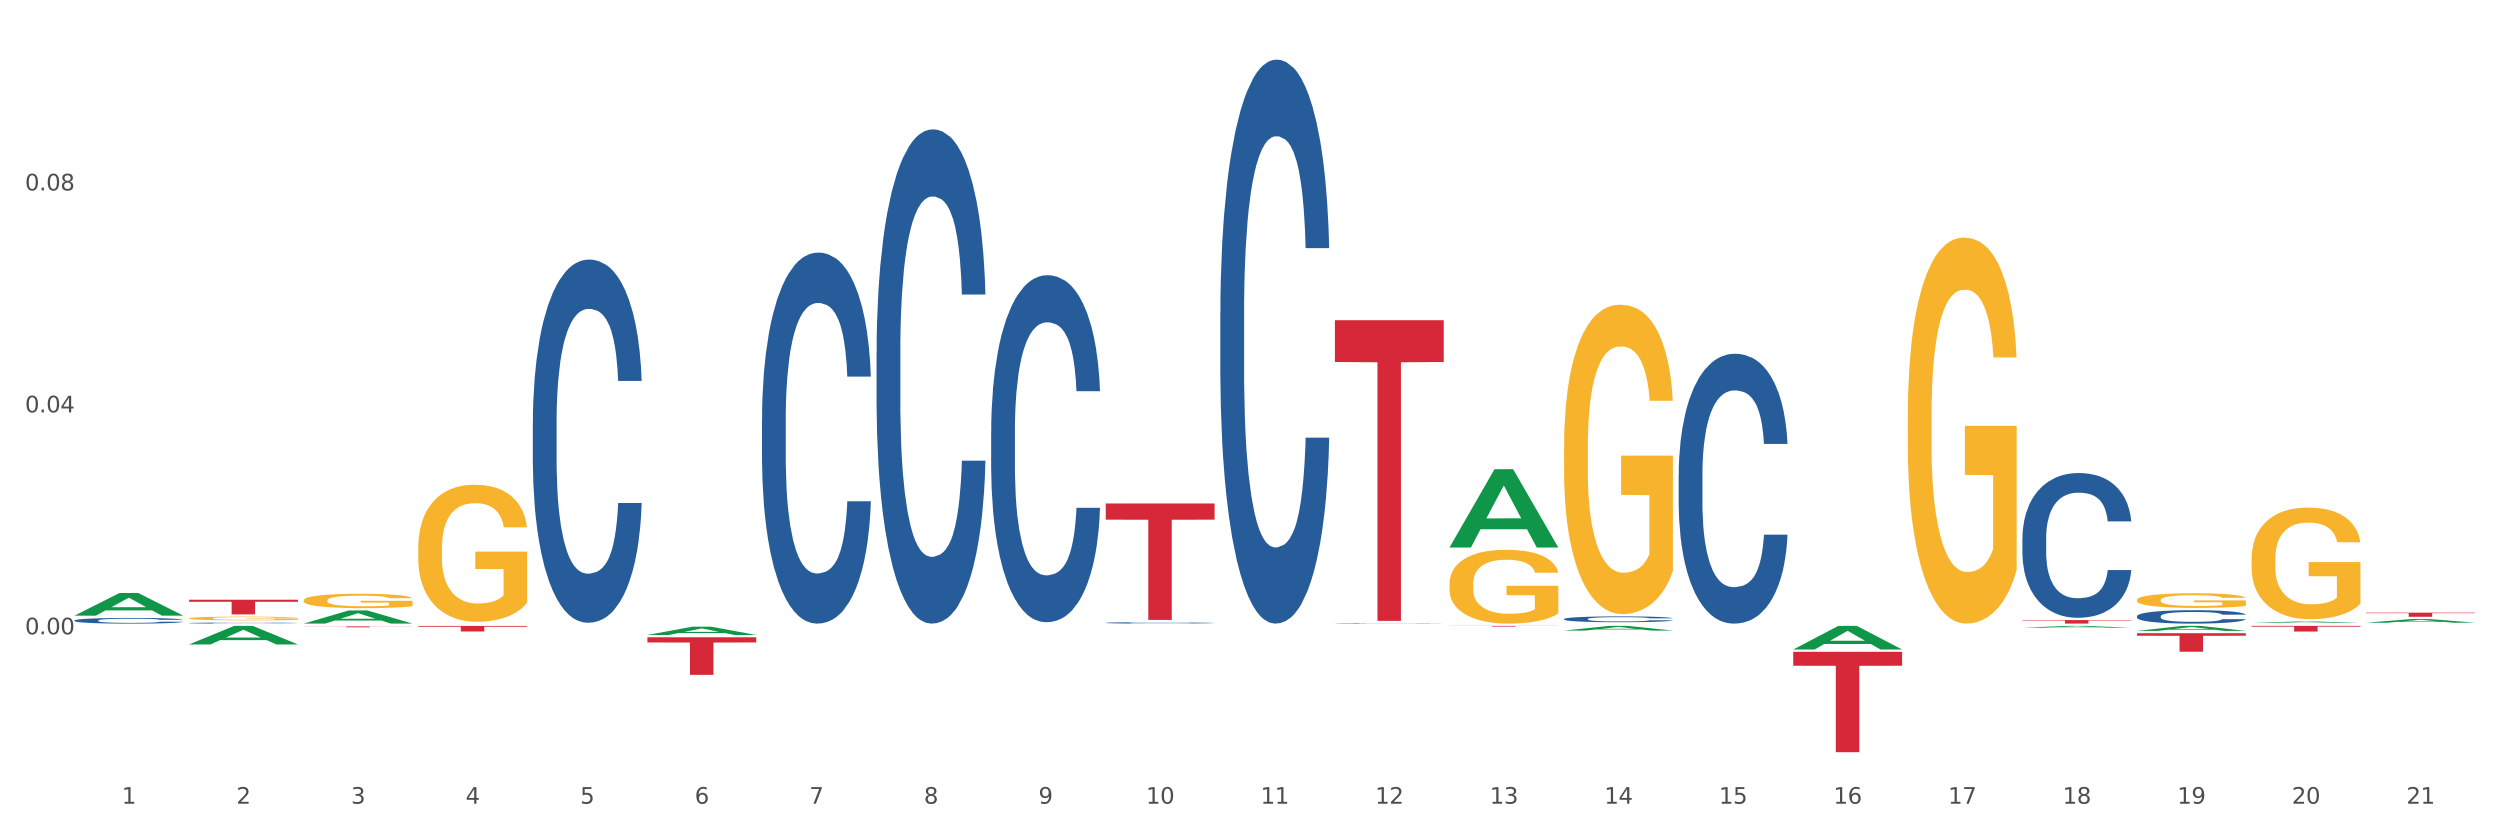 <?xml version="1.0" encoding="utf-8" standalone="no"?>
<!DOCTYPE svg PUBLIC "-//W3C//DTD SVG 1.1//EN"
  "http://www.w3.org/Graphics/SVG/1.1/DTD/svg11.dtd">
<svg xmlns:xlink="http://www.w3.org/1999/xlink" width="1080pt" height="360pt" viewBox="0 0 1080 360" xmlns="http://www.w3.org/2000/svg" version="1.1">
 <rect x="0" y="0" width="1080" height="360" fill="#333333" stroke="none"/>
 <defs>
  <style type="text/css">*{stroke-linejoin: round; stroke-linecap: butt}</style>
 </defs>
 <g id="figure_1">
  <g id="patch_1">
   <path d="M 0 360 
L 1080 360 
L 1080 0 
L 0 0 
z
" style="fill: #ffffff; stroke: #ffffff; stroke-linejoin: miter"/>
  </g>
  <g id="axes_1">
   <g id="matplotlib.axis_1">
    <g id="xtick_1">
     <g id="text_1">
      <!-- 1 -->
      <g style="fill: #4d4d4d" transform="translate(52.633 347.204) scale(0.096 -0.096)">
       <defs>
        <path id="DejaVuSans-31" d="M 794 531 
L 1825 531 
L 1825 4091 
L 703 3866 
L 703 4441 
L 1819 4666 
L 2450 4666 
L 2450 531 
L 3481 531 
L 3481 0 
L 794 0 
L 794 531 
z
" transform="scale(0.016)"/>
       </defs>
       <use xlink:href="#DejaVuSans-31"/>
      </g>
     </g>
    </g>
    <g id="xtick_2">
     <g id="text_2">
      <!-- 2 -->
      <g style="fill: #4d4d4d" transform="translate(102.133 347.204) scale(0.096 -0.096)">
       <defs>
        <path id="DejaVuSans-32" d="M 1228 531 
L 3431 531 
L 3431 0 
L 469 0 
L 469 531 
Q 828 903 1448 1529 
Q 2069 2156 2228 2338 
Q 2531 2678 2651 2914 
Q 2772 3150 2772 3378 
Q 2772 3750 2511 3984 
Q 2250 4219 1831 4219 
Q 1534 4219 1204 4116 
Q 875 4013 500 3803 
L 500 4441 
Q 881 4594 1212 4672 
Q 1544 4750 1819 4750 
Q 2544 4750 2975 4387 
Q 3406 4025 3406 3419 
Q 3406 3131 3298 2873 
Q 3191 2616 2906 2266 
Q 2828 2175 2409 1742 
Q 1991 1309 1228 531 
z
" transform="scale(0.016)"/>
       </defs>
       <use xlink:href="#DejaVuSans-32"/>
      </g>
     </g>
    </g>
    <g id="xtick_3">
     <g id="text_3">
      <!-- 3 -->
      <g style="fill: #4d4d4d" transform="translate(151.633 347.204) scale(0.096 -0.096)">
       <defs>
        <path id="DejaVuSans-33" d="M 2597 2516 
Q 3050 2419 3304 2112 
Q 3559 1806 3559 1356 
Q 3559 666 3084 287 
Q 2609 -91 1734 -91 
Q 1441 -91 1130 -33 
Q 819 25 488 141 
L 488 750 
Q 750 597 1062 519 
Q 1375 441 1716 441 
Q 2309 441 2620 675 
Q 2931 909 2931 1356 
Q 2931 1769 2642 2001 
Q 2353 2234 1838 2234 
L 1294 2234 
L 1294 2753 
L 1863 2753 
Q 2328 2753 2575 2939 
Q 2822 3125 2822 3475 
Q 2822 3834 2567 4026 
Q 2313 4219 1838 4219 
Q 1578 4219 1281 4162 
Q 984 4106 628 3988 
L 628 4550 
Q 988 4650 1302 4700 
Q 1616 4750 1894 4750 
Q 2613 4750 3031 4423 
Q 3450 4097 3450 3541 
Q 3450 3153 3228 2886 
Q 3006 2619 2597 2516 
z
" transform="scale(0.016)"/>
       </defs>
       <use xlink:href="#DejaVuSans-33"/>
      </g>
     </g>
    </g>
    <g id="xtick_4">
     <g id="text_4">
      <!-- 4 -->
      <g style="fill: #4d4d4d" transform="translate(201.133 347.204) scale(0.096 -0.096)">
       <defs>
        <path id="DejaVuSans-34" d="M 2419 4116 
L 825 1625 
L 2419 1625 
L 2419 4116 
z
M 2253 4666 
L 3047 4666 
L 3047 1625 
L 3713 1625 
L 3713 1100 
L 3047 1100 
L 3047 0 
L 2419 0 
L 2419 1100 
L 313 1100 
L 313 1709 
L 2253 4666 
z
" transform="scale(0.016)"/>
       </defs>
       <use xlink:href="#DejaVuSans-34"/>
      </g>
     </g>
    </g>
    <g id="xtick_5">
     <g id="text_5">
      <!-- 5 -->
      <g style="fill: #4d4d4d" transform="translate(250.633 347.204) scale(0.096 -0.096)">
       <defs>
        <path id="DejaVuSans-35" d="M 691 4666 
L 3169 4666 
L 3169 4134 
L 1269 4134 
L 1269 2991 
Q 1406 3038 1543 3061 
Q 1681 3084 1819 3084 
Q 2600 3084 3056 2656 
Q 3513 2228 3513 1497 
Q 3513 744 3044 326 
Q 2575 -91 1722 -91 
Q 1428 -91 1123 -41 
Q 819 9 494 109 
L 494 744 
Q 775 591 1075 516 
Q 1375 441 1709 441 
Q 2250 441 2565 725 
Q 2881 1009 2881 1497 
Q 2881 1984 2565 2268 
Q 2250 2553 1709 2553 
Q 1456 2553 1204 2497 
Q 953 2441 691 2322 
L 691 4666 
z
" transform="scale(0.016)"/>
       </defs>
       <use xlink:href="#DejaVuSans-35"/>
      </g>
     </g>
    </g>
    <g id="xtick_6">
     <g id="text_6">
      <!-- 6 -->
      <g style="fill: #4d4d4d" transform="translate(300.134 347.204) scale(0.096 -0.096)">
       <defs>
        <path id="DejaVuSans-36" d="M 2113 2584 
Q 1688 2584 1439 2293 
Q 1191 2003 1191 1497 
Q 1191 994 1439 701 
Q 1688 409 2113 409 
Q 2538 409 2786 701 
Q 3034 994 3034 1497 
Q 3034 2003 2786 2293 
Q 2538 2584 2113 2584 
z
M 3366 4563 
L 3366 3988 
Q 3128 4100 2886 4159 
Q 2644 4219 2406 4219 
Q 1781 4219 1451 3797 
Q 1122 3375 1075 2522 
Q 1259 2794 1537 2939 
Q 1816 3084 2150 3084 
Q 2853 3084 3261 2657 
Q 3669 2231 3669 1497 
Q 3669 778 3244 343 
Q 2819 -91 2113 -91 
Q 1303 -91 875 529 
Q 447 1150 447 2328 
Q 447 3434 972 4092 
Q 1497 4750 2381 4750 
Q 2619 4750 2861 4703 
Q 3103 4656 3366 4563 
z
" transform="scale(0.016)"/>
       </defs>
       <use xlink:href="#DejaVuSans-36"/>
      </g>
     </g>
    </g>
    <g id="xtick_7">
     <g id="text_7">
      <!-- 7 -->
      <g style="fill: #4d4d4d" transform="translate(349.634 347.204) scale(0.096 -0.096)">
       <defs>
        <path id="DejaVuSans-37" d="M 525 4666 
L 3525 4666 
L 3525 4397 
L 1831 0 
L 1172 0 
L 2766 4134 
L 525 4134 
L 525 4666 
z
" transform="scale(0.016)"/>
       </defs>
       <use xlink:href="#DejaVuSans-37"/>
      </g>
     </g>
    </g>
    <g id="xtick_8">
     <g id="text_8">
      <!-- 8 -->
      <g style="fill: #4d4d4d" transform="translate(399.134 347.204) scale(0.096 -0.096)">
       <defs>
        <path id="DejaVuSans-38" d="M 2034 2216 
Q 1584 2216 1326 1975 
Q 1069 1734 1069 1313 
Q 1069 891 1326 650 
Q 1584 409 2034 409 
Q 2484 409 2743 651 
Q 3003 894 3003 1313 
Q 3003 1734 2745 1975 
Q 2488 2216 2034 2216 
z
M 1403 2484 
Q 997 2584 770 2862 
Q 544 3141 544 3541 
Q 544 4100 942 4425 
Q 1341 4750 2034 4750 
Q 2731 4750 3128 4425 
Q 3525 4100 3525 3541 
Q 3525 3141 3298 2862 
Q 3072 2584 2669 2484 
Q 3125 2378 3379 2068 
Q 3634 1759 3634 1313 
Q 3634 634 3220 271 
Q 2806 -91 2034 -91 
Q 1263 -91 848 271 
Q 434 634 434 1313 
Q 434 1759 690 2068 
Q 947 2378 1403 2484 
z
M 1172 3481 
Q 1172 3119 1398 2916 
Q 1625 2713 2034 2713 
Q 2441 2713 2670 2916 
Q 2900 3119 2900 3481 
Q 2900 3844 2670 4047 
Q 2441 4250 2034 4250 
Q 1625 4250 1398 4047 
Q 1172 3844 1172 3481 
z
" transform="scale(0.016)"/>
       </defs>
       <use xlink:href="#DejaVuSans-38"/>
      </g>
     </g>
    </g>
    <g id="xtick_9">
     <g id="text_9">
      <!-- 9 -->
      <g style="fill: #4d4d4d" transform="translate(448.634 347.204) scale(0.096 -0.096)">
       <defs>
        <path id="DejaVuSans-39" d="M 703 97 
L 703 672 
Q 941 559 1184 500 
Q 1428 441 1663 441 
Q 2288 441 2617 861 
Q 2947 1281 2994 2138 
Q 2813 1869 2534 1725 
Q 2256 1581 1919 1581 
Q 1219 1581 811 2004 
Q 403 2428 403 3163 
Q 403 3881 828 4315 
Q 1253 4750 1959 4750 
Q 2769 4750 3195 4129 
Q 3622 3509 3622 2328 
Q 3622 1225 3098 567 
Q 2575 -91 1691 -91 
Q 1453 -91 1209 -44 
Q 966 3 703 97 
z
M 1959 2075 
Q 2384 2075 2632 2365 
Q 2881 2656 2881 3163 
Q 2881 3666 2632 3958 
Q 2384 4250 1959 4250 
Q 1534 4250 1286 3958 
Q 1038 3666 1038 3163 
Q 1038 2656 1286 2365 
Q 1534 2075 1959 2075 
z
" transform="scale(0.016)"/>
       </defs>
       <use xlink:href="#DejaVuSans-39"/>
      </g>
     </g>
    </g>
    <g id="xtick_10">
     <g id="text_10">
      <!-- 10 -->
      <g style="fill: #4d4d4d" transform="translate(495.079 347.204) scale(0.096 -0.096)">
       <defs>
        <path id="DejaVuSans-30" d="M 2034 4250 
Q 1547 4250 1301 3770 
Q 1056 3291 1056 2328 
Q 1056 1369 1301 889 
Q 1547 409 2034 409 
Q 2525 409 2770 889 
Q 3016 1369 3016 2328 
Q 3016 3291 2770 3770 
Q 2525 4250 2034 4250 
z
M 2034 4750 
Q 2819 4750 3233 4129 
Q 3647 3509 3647 2328 
Q 3647 1150 3233 529 
Q 2819 -91 2034 -91 
Q 1250 -91 836 529 
Q 422 1150 422 2328 
Q 422 3509 836 4129 
Q 1250 4750 2034 4750 
z
" transform="scale(0.016)"/>
       </defs>
       <use xlink:href="#DejaVuSans-31"/>
       <use xlink:href="#DejaVuSans-30" transform="translate(63.623 0)"/>
      </g>
     </g>
    </g>
    <g id="xtick_11">
     <g id="text_11">
      <!-- 11 -->
      <g style="fill: #4d4d4d" transform="translate(544.58 347.204) scale(0.096 -0.096)">
       <use xlink:href="#DejaVuSans-31"/>
       <use xlink:href="#DejaVuSans-31" transform="translate(63.623 0)"/>
      </g>
     </g>
    </g>
    <g id="xtick_12">
     <g id="text_12">
      <!-- 12 -->
      <g style="fill: #4d4d4d" transform="translate(594.08 347.204) scale(0.096 -0.096)">
       <use xlink:href="#DejaVuSans-31"/>
       <use xlink:href="#DejaVuSans-32" transform="translate(63.623 0)"/>
      </g>
     </g>
    </g>
    <g id="xtick_13">
     <g id="text_13">
      <!-- 13 -->
      <g style="fill: #4d4d4d" transform="translate(643.58 347.204) scale(0.096 -0.096)">
       <use xlink:href="#DejaVuSans-31"/>
       <use xlink:href="#DejaVuSans-33" transform="translate(63.623 0)"/>
      </g>
     </g>
    </g>
    <g id="xtick_14">
     <g id="text_14">
      <!-- 14 -->
      <g style="fill: #4d4d4d" transform="translate(693.08 347.204) scale(0.096 -0.096)">
       <use xlink:href="#DejaVuSans-31"/>
       <use xlink:href="#DejaVuSans-34" transform="translate(63.623 0)"/>
      </g>
     </g>
    </g>
    <g id="xtick_15">
     <g id="text_15">
      <!-- 15 -->
      <g style="fill: #4d4d4d" transform="translate(742.58 347.204) scale(0.096 -0.096)">
       <use xlink:href="#DejaVuSans-31"/>
       <use xlink:href="#DejaVuSans-35" transform="translate(63.623 0)"/>
      </g>
     </g>
    </g>
    <g id="xtick_16">
     <g id="text_16">
      <!-- 16 -->
      <g style="fill: #4d4d4d" transform="translate(792.08 347.204) scale(0.096 -0.096)">
       <use xlink:href="#DejaVuSans-31"/>
       <use xlink:href="#DejaVuSans-36" transform="translate(63.623 0)"/>
      </g>
     </g>
    </g>
    <g id="xtick_17">
     <g id="text_17">
      <!-- 17 -->
      <g style="fill: #4d4d4d" transform="translate(841.58 347.204) scale(0.096 -0.096)">
       <use xlink:href="#DejaVuSans-31"/>
       <use xlink:href="#DejaVuSans-37" transform="translate(63.623 0)"/>
      </g>
     </g>
    </g>
    <g id="xtick_18">
     <g id="text_18">
      <!-- 18 -->
      <g style="fill: #4d4d4d" transform="translate(891.08 347.204) scale(0.096 -0.096)">
       <use xlink:href="#DejaVuSans-31"/>
       <use xlink:href="#DejaVuSans-38" transform="translate(63.623 0)"/>
      </g>
     </g>
    </g>
    <g id="xtick_19">
     <g id="text_19">
      <!-- 19 -->
      <g style="fill: #4d4d4d" transform="translate(940.58 347.204) scale(0.096 -0.096)">
       <use xlink:href="#DejaVuSans-31"/>
       <use xlink:href="#DejaVuSans-39" transform="translate(63.623 0)"/>
      </g>
     </g>
    </g>
    <g id="xtick_20">
     <g id="text_20">
      <!-- 20 -->
      <g style="fill: #4d4d4d" transform="translate(990.08 347.204) scale(0.096 -0.096)">
       <use xlink:href="#DejaVuSans-32"/>
       <use xlink:href="#DejaVuSans-30" transform="translate(63.623 0)"/>
      </g>
     </g>
    </g>
    <g id="xtick_21">
     <g id="text_21">
      <!-- 21 -->
      <g style="fill: #4d4d4d" transform="translate(1039.58 347.204) scale(0.096 -0.096)">
       <use xlink:href="#DejaVuSans-32"/>
       <use xlink:href="#DejaVuSans-31" transform="translate(63.623 0)"/>
      </g>
     </g>
    </g>
    <g id="xtick_22"/>
    <g id="xtick_23"/>
    <g id="xtick_24"/>
    <g id="xtick_25"/>
    <g id="xtick_26"/>
    <g id="xtick_27"/>
    <g id="xtick_28"/>
    <g id="xtick_29"/>
    <g id="xtick_30"/>
    <g id="xtick_31"/>
    <g id="xtick_32"/>
    <g id="xtick_33"/>
    <g id="xtick_34"/>
    <g id="xtick_35"/>
    <g id="xtick_36"/>
    <g id="xtick_37"/>
    <g id="xtick_38"/>
    <g id="xtick_39"/>
    <g id="xtick_40"/>
    <g id="xtick_41"/>
   </g>
   <g id="matplotlib.axis_2">
    <g id="ytick_1">
     <g id="text_22">
      <!-- 0.00 -->
      <g style="fill: #4d4d4d" transform="translate(10.8 274.029) scale(0.096 -0.096)">
       <defs>
        <path id="DejaVuSans-2e" d="M 684 794 
L 1344 794 
L 1344 0 
L 684 0 
L 684 794 
z
" transform="scale(0.016)"/>
       </defs>
       <use xlink:href="#DejaVuSans-30"/>
       <use xlink:href="#DejaVuSans-2e" transform="translate(63.623 0)"/>
       <use xlink:href="#DejaVuSans-30" transform="translate(95.41 0)"/>
       <use xlink:href="#DejaVuSans-30" transform="translate(159.033 0)"/>
      </g>
     </g>
    </g>
    <g id="ytick_2">
     <g id="text_23">
      <!-- 0.04 -->
      <g style="fill: #4d4d4d" transform="translate(10.8 178.147) scale(0.096 -0.096)">
       <use xlink:href="#DejaVuSans-30"/>
       <use xlink:href="#DejaVuSans-2e" transform="translate(63.623 0)"/>
       <use xlink:href="#DejaVuSans-30" transform="translate(95.41 0)"/>
       <use xlink:href="#DejaVuSans-34" transform="translate(159.033 0)"/>
      </g>
     </g>
    </g>
    <g id="ytick_3">
     <g id="text_24">
      <!-- 0.08 -->
      <g style="fill: #4d4d4d" transform="translate(10.8 82.266) scale(0.096 -0.096)">
       <use xlink:href="#DejaVuSans-30"/>
       <use xlink:href="#DejaVuSans-2e" transform="translate(63.623 0)"/>
       <use xlink:href="#DejaVuSans-30" transform="translate(95.41 0)"/>
       <use xlink:href="#DejaVuSans-38" transform="translate(159.033 0)"/>
      </g>
     </g>
    </g>
    <g id="ytick_4"/>
    <g id="ytick_5"/>
    <g id="ytick_6"/>
    <g id="ytick_7"/>
   </g>
   <g id="PolyCollection_1">
    <path d="M 32.175 265.951 
L 32.223 265.941 
L 51.615 256.167 
L 59.663 256.158 
L 79.2 265.969 
L 69.892 265.969 
L 65.674 263.684 
L 45.652 263.684 
L 45.507 263.721 
L 41.435 265.969 
L 32.175 265.969 
L 32.175 265.951 
L 48.173 262.321 
L 63.153 262.312 
L 55.736 258.249 
L 55.639 258.231 
L 55.542 258.258 
L 48.125 262.312 
L 48.173 262.321 
L 32.175 265.951 
z
" clip-path="url(#p12f96d2f6e)" style="fill: #109648"/>
    <path d="M 81.675 267.126 
L 81.731 267.125 
L 81.731 267.073 
L 81.842 267.028 
L 82.397 266.919 
L 83.23 266.829 
L 83.84 266.782 
L 84.451 266.743 
L 85.173 266.704 
L 86.061 266.663 
L 87.671 266.604 
L 88.67 266.573 
L 89.892 266.542 
L 92.113 266.495 
L 93.723 266.469 
L 95.388 266.448 
L 98.109 266.422 
L 99.885 266.41 
L 101.773 266.401 
L 104.049 266.395 
L 105.77 266.394 
L 109.546 266.398 
L 112.766 266.411 
L 114.32 266.422 
L 116.319 266.439 
L 117.374 266.45 
L 119.095 266.474 
L 120.872 266.504 
L 122.093 266.53 
L 123.925 266.579 
L 125.313 266.628 
L 126.59 266.689 
L 127.256 266.731 
L 127.756 266.77 
L 128.2 266.815 
L 128.644 266.886 
L 118.651 266.886 
L 118.262 266.835 
L 117.652 266.788 
L 116.763 266.741 
L 115.986 266.712 
L 114.654 266.676 
L 113.432 266.653 
L 112.155 266.636 
L 110.601 266.621 
L 109.379 266.614 
L 107.658 266.608 
L 104.271 266.61 
L 101.995 266.621 
L 100.441 266.636 
L 99.441 266.649 
L 98.553 266.663 
L 97.554 266.683 
L 96.388 266.714 
L 95.555 266.741 
L 94.722 266.776 
L 94.056 266.811 
L 93.445 266.851 
L 92.945 266.895 
L 92.557 266.939 
L 92.224 266.994 
L 91.946 267.086 
L 91.946 267.284 
L 92.057 267.329 
L 92.335 267.388 
L 92.668 267.433 
L 93.223 267.486 
L 93.723 267.522 
L 94.667 267.575 
L 95.721 267.618 
L 96.554 267.645 
L 97.387 267.669 
L 98.831 267.7 
L 100.441 267.726 
L 101.829 267.742 
L 103.716 267.757 
L 104.993 267.763 
L 106.104 267.766 
L 108.824 267.766 
L 110.767 267.761 
L 112.932 267.751 
L 114.598 267.738 
L 115.986 267.722 
L 117.541 267.696 
L 118.54 267.671 
L 118.54 267.369 
L 106.326 267.368 
L 106.326 267.167 
L 128.7 267.167 
L 128.7 267.757 
L 127.756 267.787 
L 126.701 267.815 
L 125.591 267.839 
L 123.925 267.87 
L 121.927 267.899 
L 120.15 267.919 
L 118.262 267.936 
L 116.042 267.952 
L 113.155 267.967 
L 111.378 267.972 
L 109.157 267.977 
L 106.548 267.978 
L 104.271 267.975 
L 102.051 267.968 
L 99.719 267.955 
L 97.443 267.936 
L 95.721 267.917 
L 94 267.894 
L 92.168 267.864 
L 90.725 267.835 
L 89.614 267.809 
L 88.393 267.776 
L 87.06 267.732 
L 86.061 267.693 
L 85.173 267.653 
L 84.229 267.601 
L 83.563 267.556 
L 82.896 267.499 
L 82.508 267.457 
L 82.064 267.392 
L 81.731 267.301 
L 81.675 267.126 
z
" clip-path="url(#p12f96d2f6e)" style="fill: #f7b32b"/>
    <path d="M 873.675 267.863 
L 920.7 267.863 
L 920.7 268.077 
L 902.202 268.078 
L 902.202 269.403 
L 892.062 269.403 
L 892.062 268.078 
L 873.675 268.077 
L 873.675 267.864 
L 873.675 267.863 
z
" clip-path="url(#p12f96d2f6e)" style="fill: #d62839"/>
    <path d="M 774.675 281.572 
L 821.7 281.572 
L 821.7 287.6 
L 803.202 287.641 
L 803.202 324.95 
L 793.062 324.95 
L 793.062 287.641 
L 774.675 287.6 
L 774.675 281.612 
L 774.675 281.572 
z
" clip-path="url(#p12f96d2f6e)" style="fill: #d62839"/>
    <path d="M 626.175 270.382 
L 673.2 270.382 
L 673.2 270.424 
L 654.702 270.424 
L 654.702 270.687 
L 644.562 270.687 
L 644.562 270.424 
L 626.175 270.424 
L 626.175 270.382 
L 626.175 270.382 
z
" clip-path="url(#p12f96d2f6e)" style="fill: #d62839"/>
    <path d="M 576.675 138.333 
L 623.7 138.333 
L 623.7 156.382 
L 605.202 156.504 
L 605.202 268.208 
L 595.062 268.208 
L 595.062 156.504 
L 576.675 156.382 
L 576.675 138.455 
L 576.675 138.333 
z
" clip-path="url(#p12f96d2f6e)" style="fill: #d62839"/>
    <path d="M 477.675 217.499 
L 524.7 217.499 
L 524.7 224.49 
L 506.202 224.538 
L 506.202 267.811 
L 496.062 267.811 
L 496.062 224.538 
L 477.675 224.49 
L 477.675 217.546 
L 477.675 217.499 
z
" clip-path="url(#p12f96d2f6e)" style="fill: #d62839"/>
    <path d="M 279.675 275.298 
L 326.7 275.298 
L 326.7 277.554 
L 308.202 277.569 
L 308.202 291.532 
L 298.062 291.532 
L 298.062 277.569 
L 279.675 277.554 
L 279.675 275.313 
L 279.675 275.298 
z
" clip-path="url(#p12f96d2f6e)" style="fill: #d62839"/>
    <path d="M 180.675 270.416 
L 227.7 270.416 
L 227.7 270.748 
L 209.202 270.751 
L 209.202 272.806 
L 199.062 272.806 
L 199.062 270.751 
L 180.675 270.748 
L 180.675 270.418 
L 180.675 270.416 
z
" clip-path="url(#p12f96d2f6e)" style="fill: #d62839"/>
    <path d="M 131.175 270.595 
L 178.2 270.595 
L 178.2 270.651 
L 159.702 270.652 
L 159.702 271 
L 149.562 271 
L 149.562 270.652 
L 131.175 270.651 
L 131.175 270.595 
L 131.175 270.595 
z
" clip-path="url(#p12f96d2f6e)" style="fill: #d62839"/>
    <path d="M 81.675 259.098 
L 128.7 259.098 
L 128.7 259.976 
L 110.202 259.982 
L 110.202 265.416 
L 100.062 265.416 
L 100.062 259.982 
L 81.675 259.976 
L 81.675 259.104 
L 81.675 259.098 
z
" clip-path="url(#p12f96d2f6e)" style="fill: #d62839"/>
    <path d="M 32.175 268.051 
L 32.231 268.049 
L 32.231 267.986 
L 32.397 267.901 
L 33.009 267.744 
L 33.787 267.625 
L 35.121 267.486 
L 35.844 267.427 
L 36.789 267.362 
L 38.734 267.257 
L 40.957 267.167 
L 42.514 267.118 
L 43.681 267.087 
L 46.294 267.031 
L 47.794 267.006 
L 49.351 266.986 
L 50.685 266.972 
L 52.908 266.957 
L 54.687 266.95 
L 56.744 266.948 
L 58.467 266.95 
L 60.746 266.959 
L 64.081 266.986 
L 65.359 267.001 
L 67.082 267.028 
L 68.861 267.064 
L 70.306 267.1 
L 71.974 267.152 
L 73.697 267.219 
L 75.365 267.304 
L 76.532 267.383 
L 77.477 267.466 
L 78.311 267.567 
L 78.922 267.676 
L 79.2 267.768 
L 69.028 267.768 
L 68.75 267.685 
L 68.194 267.596 
L 67.638 267.535 
L 67.027 267.486 
L 66.082 267.43 
L 65.248 267.394 
L 63.859 267.351 
L 62.58 267.324 
L 61.524 267.309 
L 60.245 267.295 
L 57.522 267.282 
L 55.576 267.282 
L 54.353 267.286 
L 52.853 267.297 
L 51.574 267.313 
L 50.073 267.34 
L 48.906 267.369 
L 47.739 267.407 
L 47.072 267.434 
L 46.071 267.484 
L 45.404 267.524 
L 44.515 267.593 
L 44.015 267.643 
L 43.125 267.771 
L 42.736 267.865 
L 42.569 267.93 
L 42.458 268.002 
L 42.458 268.351 
L 42.792 268.508 
L 43.07 268.576 
L 43.514 268.652 
L 44.348 268.751 
L 45.571 268.847 
L 46.849 268.917 
L 47.906 268.959 
L 48.906 268.991 
L 49.907 269.015 
L 51.13 269.038 
L 52.13 269.051 
L 53.631 269.065 
L 55.41 269.071 
L 56.799 269.071 
L 59.634 269.06 
L 60.913 269.049 
L 62.135 269.033 
L 63.469 269.009 
L 64.526 268.982 
L 65.137 268.961 
L 66.138 268.919 
L 66.916 268.874 
L 67.583 268.822 
L 68.027 268.778 
L 68.528 268.71 
L 68.917 268.634 
L 69.028 268.594 
L 79.2 268.594 
L 78.978 268.674 
L 78.589 268.753 
L 77.81 268.858 
L 77.199 268.919 
L 76.254 268.993 
L 75.253 269.056 
L 73.864 269.125 
L 72.585 269.177 
L 71.251 269.222 
L 69.806 269.262 
L 67.194 269.318 
L 66.249 269.334 
L 64.248 269.361 
L 62.691 269.376 
L 60.412 269.392 
L 58.078 269.401 
L 55.632 269.403 
L 53.464 269.399 
L 51.074 269.385 
L 49.573 269.372 
L 47.906 269.352 
L 45.96 269.32 
L 44.126 269.282 
L 42.403 269.237 
L 40.791 269.186 
L 39.29 269.127 
L 37.344 269.031 
L 35.899 268.937 
L 34.843 268.849 
L 34.12 268.775 
L 33.398 268.681 
L 33.009 268.616 
L 32.397 268.459 
L 32.175 268.313 
L 32.175 268.051 
z
" clip-path="url(#p12f96d2f6e)" style="fill: #255c99"/>
    <path d="M 81.675 269.157 
L 81.731 269.157 
L 81.731 269.146 
L 81.897 269.13 
L 82.509 269.101 
L 83.287 269.08 
L 84.621 269.055 
L 85.344 269.044 
L 86.289 269.032 
L 88.234 269.013 
L 90.457 268.997 
L 92.014 268.988 
L 93.181 268.982 
L 95.794 268.972 
L 97.294 268.967 
L 98.851 268.964 
L 100.185 268.961 
L 102.408 268.958 
L 104.187 268.957 
L 106.244 268.957 
L 107.967 268.957 
L 110.246 268.959 
L 113.581 268.964 
L 114.859 268.966 
L 116.582 268.971 
L 118.361 268.978 
L 119.806 268.984 
L 121.474 268.994 
L 123.197 269.006 
L 124.865 269.022 
L 126.032 269.036 
L 126.977 269.051 
L 127.811 269.069 
L 128.422 269.089 
L 128.7 269.106 
L 118.528 269.106 
L 118.25 269.091 
L 117.694 269.075 
L 117.138 269.064 
L 116.527 269.055 
L 115.582 269.044 
L 114.748 269.038 
L 113.359 269.03 
L 112.08 269.025 
L 111.024 269.022 
L 109.745 269.02 
L 107.022 269.017 
L 105.076 269.017 
L 103.853 269.018 
L 102.353 269.02 
L 101.074 269.023 
L 99.573 269.028 
L 98.406 269.033 
L 97.239 269.04 
L 96.572 269.045 
L 95.571 269.054 
L 94.904 269.062 
L 94.015 269.074 
L 93.515 269.083 
L 92.625 269.106 
L 92.236 269.123 
L 92.069 269.135 
L 91.958 269.148 
L 91.958 269.212 
L 92.292 269.241 
L 92.57 269.253 
L 93.014 269.267 
L 93.848 269.285 
L 95.071 269.302 
L 96.349 269.315 
L 97.406 269.322 
L 98.406 269.328 
L 99.407 269.333 
L 100.63 269.337 
L 101.63 269.339 
L 103.131 269.342 
L 104.91 269.343 
L 106.299 269.343 
L 109.134 269.341 
L 110.412 269.339 
L 111.635 269.336 
L 112.969 269.331 
L 114.026 269.327 
L 114.637 269.323 
L 115.638 269.315 
L 116.416 269.307 
L 117.083 269.298 
L 117.527 269.289 
L 118.028 269.277 
L 118.417 269.263 
L 118.528 269.256 
L 128.7 269.256 
L 128.478 269.271 
L 128.089 269.285 
L 127.31 269.304 
L 126.699 269.315 
L 125.754 269.329 
L 124.753 269.34 
L 123.364 269.353 
L 122.085 269.362 
L 120.751 269.37 
L 119.306 269.378 
L 116.694 269.388 
L 115.749 269.391 
L 113.748 269.395 
L 112.191 269.398 
L 109.912 269.401 
L 107.578 269.403 
L 105.132 269.403 
L 102.964 269.402 
L 100.574 269.4 
L 99.073 269.398 
L 97.406 269.394 
L 95.46 269.388 
L 93.626 269.381 
L 91.903 269.373 
L 90.291 269.364 
L 88.79 269.353 
L 86.844 269.336 
L 85.399 269.318 
L 84.343 269.303 
L 83.62 269.289 
L 82.898 269.272 
L 82.509 269.26 
L 81.897 269.232 
L 81.675 269.205 
L 81.675 269.157 
z
" clip-path="url(#p12f96d2f6e)" style="fill: #255c99"/>
    <path d="M 230.175 182.627 
L 230.231 182.484 
L 230.231 178.472 
L 230.397 173.026 
L 231.009 162.995 
L 231.787 155.4 
L 233.121 146.515 
L 233.844 142.789 
L 234.789 138.633 
L 236.734 131.898 
L 238.957 126.165 
L 240.514 123.013 
L 241.681 121.006 
L 244.294 117.424 
L 245.794 115.847 
L 247.351 114.558 
L 248.685 113.698 
L 250.908 112.695 
L 252.687 112.265 
L 254.744 112.121 
L 256.467 112.265 
L 258.746 112.838 
L 262.081 114.558 
L 263.359 115.561 
L 265.082 117.28 
L 266.861 119.573 
L 268.306 121.866 
L 269.974 125.162 
L 271.697 129.461 
L 273.365 134.907 
L 274.532 139.923 
L 275.477 145.225 
L 276.311 151.674 
L 276.922 158.696 
L 277.2 164.571 
L 267.028 164.571 
L 266.75 159.269 
L 266.194 153.537 
L 265.638 149.667 
L 265.027 146.515 
L 264.082 142.932 
L 263.248 140.639 
L 261.859 137.916 
L 260.58 136.197 
L 259.524 135.194 
L 258.245 134.334 
L 255.522 133.474 
L 253.576 133.474 
L 252.353 133.76 
L 250.853 134.477 
L 249.574 135.48 
L 248.073 137.2 
L 246.906 139.063 
L 245.739 141.499 
L 245.072 143.219 
L 244.071 146.371 
L 243.404 148.951 
L 242.515 153.393 
L 242.015 156.546 
L 241.125 164.714 
L 240.736 170.733 
L 240.569 174.889 
L 240.458 179.475 
L 240.458 201.83 
L 240.792 211.862 
L 241.07 216.161 
L 241.514 221.033 
L 242.348 227.339 
L 243.571 233.501 
L 244.849 237.943 
L 245.906 240.666 
L 246.906 242.672 
L 247.907 244.248 
L 249.13 245.682 
L 250.13 246.541 
L 251.631 247.401 
L 253.41 247.831 
L 254.799 247.831 
L 257.634 247.115 
L 258.913 246.398 
L 260.135 245.395 
L 261.469 243.819 
L 262.526 242.099 
L 263.137 240.809 
L 264.137 238.086 
L 264.916 235.22 
L 265.583 231.924 
L 266.027 229.058 
L 266.528 224.759 
L 266.917 219.887 
L 267.028 217.307 
L 277.2 217.307 
L 276.978 222.466 
L 276.589 227.482 
L 275.81 234.217 
L 275.199 238.086 
L 274.254 242.815 
L 273.253 246.828 
L 271.864 251.27 
L 270.585 254.566 
L 269.251 257.433 
L 267.806 260.012 
L 265.194 263.595 
L 264.249 264.598 
L 262.248 266.317 
L 260.691 267.321 
L 258.412 268.324 
L 256.078 268.897 
L 253.632 269.04 
L 251.464 268.754 
L 249.074 267.894 
L 247.573 267.034 
L 245.906 265.744 
L 243.96 263.738 
L 242.126 261.302 
L 240.403 258.436 
L 238.791 255.14 
L 237.29 251.414 
L 235.344 245.252 
L 233.899 239.233 
L 232.843 233.644 
L 232.12 228.915 
L 231.398 222.896 
L 231.009 218.74 
L 230.397 208.709 
L 230.175 199.394 
L 230.175 182.627 
z
" clip-path="url(#p12f96d2f6e)" style="fill: #255c99"/>
    <path d="M 329.175 181.134 
L 329.231 180.988 
L 329.231 176.889 
L 329.397 171.327 
L 330.009 161.08 
L 330.787 153.322 
L 332.121 144.246 
L 332.844 140.44 
L 333.789 136.195 
L 335.734 129.315 
L 337.957 123.46 
L 339.514 120.239 
L 340.681 118.19 
L 343.294 114.53 
L 344.794 112.92 
L 346.351 111.603 
L 347.685 110.724 
L 349.908 109.7 
L 351.687 109.26 
L 353.744 109.114 
L 355.467 109.26 
L 357.746 109.846 
L 361.081 111.603 
L 362.359 112.627 
L 364.082 114.384 
L 365.861 116.726 
L 367.306 119.068 
L 368.974 122.435 
L 370.697 126.826 
L 372.365 132.389 
L 373.532 137.512 
L 374.477 142.929 
L 375.311 149.516 
L 375.922 156.688 
L 376.2 162.69 
L 366.028 162.69 
L 365.75 157.274 
L 365.194 151.419 
L 364.638 147.466 
L 364.027 144.246 
L 363.082 140.586 
L 362.248 138.244 
L 360.859 135.463 
L 359.58 133.706 
L 358.524 132.682 
L 357.245 131.803 
L 354.522 130.925 
L 352.576 130.925 
L 351.353 131.218 
L 349.853 131.95 
L 348.574 132.974 
L 347.073 134.731 
L 345.906 136.634 
L 344.739 139.123 
L 344.072 140.879 
L 343.071 144.1 
L 342.404 146.734 
L 341.515 151.272 
L 341.015 154.493 
L 340.125 162.837 
L 339.736 168.985 
L 339.569 173.23 
L 339.458 177.914 
L 339.458 200.75 
L 339.792 210.997 
L 340.07 215.388 
L 340.514 220.365 
L 341.348 226.806 
L 342.571 233.1 
L 343.849 237.638 
L 344.906 240.419 
L 345.906 242.469 
L 346.907 244.079 
L 348.13 245.543 
L 349.13 246.421 
L 350.631 247.299 
L 352.41 247.739 
L 353.799 247.739 
L 356.634 247.007 
L 357.913 246.275 
L 359.135 245.25 
L 360.469 243.64 
L 361.526 241.883 
L 362.137 240.566 
L 363.137 237.785 
L 363.916 234.857 
L 364.583 231.49 
L 365.027 228.562 
L 365.528 224.171 
L 365.917 219.194 
L 366.028 216.559 
L 376.2 216.559 
L 375.978 221.829 
L 375.589 226.952 
L 374.81 233.832 
L 374.199 237.785 
L 373.254 242.615 
L 372.253 246.714 
L 370.864 251.252 
L 369.585 254.619 
L 368.251 257.546 
L 366.806 260.181 
L 364.194 263.841 
L 363.249 264.865 
L 361.248 266.622 
L 359.691 267.647 
L 357.412 268.671 
L 355.078 269.257 
L 352.632 269.403 
L 350.464 269.11 
L 348.074 268.232 
L 346.573 267.354 
L 344.906 266.036 
L 342.96 263.987 
L 341.126 261.499 
L 339.403 258.571 
L 337.791 255.204 
L 336.29 251.398 
L 334.344 245.104 
L 332.899 238.956 
L 331.843 233.247 
L 331.12 228.416 
L 330.398 222.268 
L 330.009 218.023 
L 329.397 207.776 
L 329.175 198.261 
L 329.175 181.134 
z
" clip-path="url(#p12f96d2f6e)" style="fill: #255c99"/>
    <path d="M 972.675 270.382 
L 1019.7 270.382 
L 1019.7 270.721 
L 1001.202 270.723 
L 1001.202 272.821 
L 991.062 272.821 
L 991.062 270.723 
L 972.675 270.721 
L 972.675 270.384 
L 972.675 270.382 
z
" clip-path="url(#p12f96d2f6e)" style="fill: #d62839"/>
    <path d="M 378.675 151.819 
L 378.731 151.624 
L 378.731 146.164 
L 378.897 138.754 
L 379.509 125.104 
L 380.287 114.769 
L 381.621 102.679 
L 382.344 97.609 
L 383.289 91.954 
L 385.234 82.789 
L 387.457 74.989 
L 389.014 70.699 
L 390.181 67.969 
L 392.794 63.094 
L 394.294 60.949 
L 395.851 59.194 
L 397.185 58.024 
L 399.408 56.659 
L 401.187 56.074 
L 403.244 55.879 
L 404.967 56.074 
L 407.246 56.854 
L 410.581 59.194 
L 411.859 60.559 
L 413.582 62.899 
L 415.361 66.019 
L 416.806 69.139 
L 418.474 73.624 
L 420.197 79.474 
L 421.865 86.884 
L 423.032 93.709 
L 423.977 100.924 
L 424.811 109.699 
L 425.422 119.254 
L 425.7 127.249 
L 415.528 127.249 
L 415.25 120.034 
L 414.694 112.234 
L 414.138 106.969 
L 413.527 102.679 
L 412.582 97.804 
L 411.748 94.684 
L 410.359 90.979 
L 409.08 88.639 
L 408.024 87.274 
L 406.745 86.104 
L 404.022 84.934 
L 402.076 84.934 
L 400.853 85.324 
L 399.353 86.299 
L 398.074 87.664 
L 396.573 90.004 
L 395.406 92.539 
L 394.239 95.854 
L 393.572 98.194 
L 392.571 102.484 
L 391.904 105.994 
L 391.015 112.039 
L 390.515 116.329 
L 389.625 127.444 
L 389.236 135.634 
L 389.069 141.289 
L 388.958 147.529 
L 388.958 177.949 
L 389.292 191.599 
L 389.57 197.449 
L 390.014 204.079 
L 390.848 212.659 
L 392.071 221.043 
L 393.349 227.088 
L 394.406 230.793 
L 395.406 233.523 
L 396.407 235.668 
L 397.63 237.618 
L 398.63 238.788 
L 400.131 239.958 
L 401.91 240.543 
L 403.299 240.543 
L 406.134 239.568 
L 407.413 238.593 
L 408.635 237.228 
L 409.969 235.083 
L 411.026 232.743 
L 411.637 230.988 
L 412.637 227.283 
L 413.416 223.383 
L 414.083 218.898 
L 414.527 214.998 
L 415.028 209.149 
L 415.417 202.519 
L 415.528 199.009 
L 425.7 199.009 
L 425.478 206.029 
L 425.089 212.854 
L 424.31 222.018 
L 423.699 227.283 
L 422.754 233.718 
L 421.753 239.178 
L 420.364 245.223 
L 419.085 249.708 
L 417.751 253.608 
L 416.306 257.118 
L 413.694 261.993 
L 412.749 263.358 
L 410.748 265.698 
L 409.191 267.063 
L 406.912 268.428 
L 404.578 269.208 
L 402.132 269.403 
L 399.964 269.013 
L 397.574 267.843 
L 396.073 266.673 
L 394.406 264.918 
L 392.46 262.188 
L 390.626 258.873 
L 388.903 254.973 
L 387.291 250.488 
L 385.79 245.418 
L 383.844 237.033 
L 382.399 228.843 
L 381.343 221.238 
L 380.62 214.803 
L 379.898 206.614 
L 379.509 200.959 
L 378.897 187.309 
L 378.675 174.634 
L 378.675 151.819 
z
" clip-path="url(#p12f96d2f6e)" style="fill: #255c99"/>
    <path d="M 477.675 269.065 
L 477.731 269.065 
L 477.731 269.049 
L 477.897 269.028 
L 478.509 268.988 
L 479.287 268.959 
L 480.621 268.924 
L 481.344 268.909 
L 482.289 268.893 
L 484.234 268.867 
L 486.457 268.844 
L 488.014 268.832 
L 489.181 268.824 
L 491.794 268.81 
L 493.294 268.804 
L 494.851 268.799 
L 496.185 268.796 
L 498.408 268.792 
L 500.187 268.79 
L 502.244 268.79 
L 503.967 268.79 
L 506.246 268.792 
L 509.581 268.799 
L 510.859 268.803 
L 512.582 268.81 
L 514.361 268.819 
L 515.806 268.828 
L 517.474 268.841 
L 519.197 268.857 
L 520.865 268.879 
L 522.032 268.898 
L 522.977 268.919 
L 523.811 268.944 
L 524.422 268.972 
L 524.7 268.995 
L 514.528 268.995 
L 514.25 268.974 
L 513.694 268.952 
L 513.138 268.936 
L 512.527 268.924 
L 511.582 268.91 
L 510.748 268.901 
L 509.359 268.89 
L 508.08 268.884 
L 507.024 268.88 
L 505.745 268.876 
L 503.022 268.873 
L 501.076 268.873 
L 499.853 268.874 
L 498.353 268.877 
L 497.074 268.881 
L 495.573 268.888 
L 494.406 268.895 
L 493.239 268.904 
L 492.572 268.911 
L 491.571 268.923 
L 490.904 268.934 
L 490.015 268.951 
L 489.515 268.963 
L 488.625 268.995 
L 488.236 269.019 
L 488.069 269.035 
L 487.958 269.053 
L 487.958 269.14 
L 488.292 269.18 
L 488.57 269.196 
L 489.014 269.215 
L 489.848 269.24 
L 491.071 269.264 
L 492.349 269.282 
L 493.406 269.292 
L 494.406 269.3 
L 495.407 269.306 
L 496.63 269.312 
L 497.63 269.315 
L 499.131 269.319 
L 500.91 269.32 
L 502.299 269.32 
L 505.134 269.317 
L 506.413 269.315 
L 507.635 269.311 
L 508.969 269.305 
L 510.026 269.298 
L 510.637 269.293 
L 511.637 269.282 
L 512.416 269.271 
L 513.083 269.258 
L 513.527 269.247 
L 514.028 269.23 
L 514.417 269.211 
L 514.528 269.201 
L 524.7 269.201 
L 524.478 269.221 
L 524.089 269.241 
L 523.31 269.267 
L 522.699 269.282 
L 521.754 269.301 
L 520.753 269.316 
L 519.364 269.334 
L 518.085 269.347 
L 516.751 269.358 
L 515.306 269.368 
L 512.694 269.382 
L 511.749 269.386 
L 509.748 269.393 
L 508.191 269.397 
L 505.912 269.4 
L 503.578 269.403 
L 501.132 269.403 
L 498.964 269.402 
L 496.574 269.399 
L 495.073 269.395 
L 493.406 269.39 
L 491.46 269.383 
L 489.626 269.373 
L 487.903 269.362 
L 486.291 269.349 
L 484.79 269.334 
L 482.844 269.31 
L 481.399 269.287 
L 480.343 269.265 
L 479.62 269.246 
L 478.898 269.223 
L 478.509 269.207 
L 477.897 269.167 
L 477.675 269.131 
L 477.675 269.065 
z
" clip-path="url(#p12f96d2f6e)" style="fill: #255c99"/>
    <path d="M 527.175 135.232 
L 527.231 135.01 
L 527.231 128.78 
L 527.397 120.324 
L 528.009 104.749 
L 528.787 92.956 
L 530.121 79.161 
L 530.844 73.376 
L 531.789 66.923 
L 533.734 56.465 
L 535.957 47.565 
L 537.514 42.67 
L 538.681 39.555 
L 541.294 33.992 
L 542.794 31.545 
L 544.351 29.542 
L 545.685 28.207 
L 547.908 26.65 
L 549.687 25.982 
L 551.744 25.759 
L 553.467 25.982 
L 555.746 26.872 
L 559.081 29.542 
L 560.359 31.1 
L 562.082 33.77 
L 563.861 37.33 
L 565.306 40.89 
L 566.974 46.008 
L 568.697 52.683 
L 570.365 61.138 
L 571.532 68.926 
L 572.477 77.158 
L 573.311 87.171 
L 573.922 98.074 
L 574.2 107.197 
L 564.028 107.197 
L 563.75 98.964 
L 563.194 90.064 
L 562.638 84.056 
L 562.027 79.161 
L 561.082 73.598 
L 560.248 70.038 
L 558.859 65.811 
L 557.58 63.14 
L 556.524 61.583 
L 555.245 60.248 
L 552.522 58.913 
L 550.576 58.913 
L 549.353 59.358 
L 547.853 60.47 
L 546.574 62.028 
L 545.073 64.698 
L 543.906 67.591 
L 542.739 71.373 
L 542.072 74.043 
L 541.071 78.938 
L 540.404 82.943 
L 539.515 89.841 
L 539.015 94.736 
L 538.125 107.419 
L 537.736 116.764 
L 537.569 123.217 
L 537.458 130.337 
L 537.458 165.048 
L 537.792 180.623 
L 538.07 187.299 
L 538.514 194.864 
L 539.348 204.654 
L 540.571 214.222 
L 541.849 221.12 
L 542.906 225.347 
L 543.906 228.462 
L 544.907 230.91 
L 546.13 233.135 
L 547.13 234.47 
L 548.631 235.805 
L 550.41 236.472 
L 551.799 236.472 
L 554.634 235.36 
L 555.913 234.247 
L 557.135 232.69 
L 558.469 230.242 
L 559.526 227.572 
L 560.137 225.57 
L 561.138 221.342 
L 561.916 216.892 
L 562.583 211.774 
L 563.027 207.324 
L 563.528 200.649 
L 563.917 193.084 
L 564.028 189.079 
L 574.2 189.079 
L 573.978 197.089 
L 573.589 204.877 
L 572.81 215.334 
L 572.199 221.342 
L 571.254 228.685 
L 570.253 234.915 
L 568.864 241.813 
L 567.585 246.93 
L 566.251 251.38 
L 564.806 255.385 
L 562.194 260.948 
L 561.249 262.506 
L 559.248 265.176 
L 557.691 266.733 
L 555.412 268.291 
L 553.078 269.181 
L 550.632 269.403 
L 548.464 268.958 
L 546.074 267.623 
L 544.573 266.288 
L 542.906 264.286 
L 540.96 261.171 
L 539.126 257.388 
L 537.403 252.938 
L 535.791 247.82 
L 534.29 242.035 
L 532.344 232.467 
L 530.899 223.122 
L 529.843 214.444 
L 529.12 207.102 
L 528.398 197.756 
L 528.009 191.304 
L 527.397 175.728 
L 527.175 161.265 
L 527.175 135.232 
z
" clip-path="url(#p12f96d2f6e)" style="fill: #255c99"/>
    <path d="M 576.675 269.284 
L 576.731 269.283 
L 576.731 269.278 
L 576.897 269.27 
L 577.509 269.257 
L 578.287 269.246 
L 579.621 269.234 
L 580.344 269.229 
L 581.289 269.223 
L 583.234 269.214 
L 585.457 269.206 
L 587.014 269.201 
L 588.181 269.198 
L 590.794 269.193 
L 592.294 269.191 
L 593.851 269.19 
L 595.185 269.188 
L 597.408 269.187 
L 599.187 269.186 
L 601.244 269.186 
L 602.967 269.186 
L 605.246 269.187 
L 608.581 269.19 
L 609.859 269.191 
L 611.582 269.193 
L 613.361 269.196 
L 614.806 269.2 
L 616.474 269.204 
L 618.197 269.21 
L 619.865 269.218 
L 621.032 269.225 
L 621.977 269.232 
L 622.811 269.241 
L 623.422 269.251 
L 623.7 269.259 
L 613.528 269.259 
L 613.25 269.251 
L 612.694 269.243 
L 612.138 269.238 
L 611.527 269.234 
L 610.582 269.229 
L 609.748 269.226 
L 608.359 269.222 
L 607.08 269.219 
L 606.024 269.218 
L 604.745 269.217 
L 602.022 269.216 
L 600.076 269.216 
L 598.853 269.216 
L 597.353 269.217 
L 596.074 269.218 
L 594.573 269.221 
L 593.406 269.223 
L 592.239 269.227 
L 591.572 269.229 
L 590.571 269.234 
L 589.904 269.237 
L 589.015 269.243 
L 588.515 269.248 
L 587.625 269.259 
L 587.236 269.267 
L 587.069 269.273 
L 586.958 269.279 
L 586.958 269.31 
L 587.292 269.324 
L 587.57 269.33 
L 588.014 269.337 
L 588.848 269.346 
L 590.071 269.354 
L 591.349 269.36 
L 592.406 269.364 
L 593.406 269.367 
L 594.407 269.369 
L 595.63 269.371 
L 596.63 269.372 
L 598.131 269.373 
L 599.91 269.374 
L 601.299 269.374 
L 604.134 269.373 
L 605.413 269.372 
L 606.635 269.371 
L 607.969 269.368 
L 609.026 269.366 
L 609.637 269.364 
L 610.638 269.36 
L 611.416 269.356 
L 612.083 269.352 
L 612.527 269.348 
L 613.028 269.342 
L 613.417 269.335 
L 613.528 269.332 
L 623.7 269.332 
L 623.478 269.339 
L 623.089 269.346 
L 622.31 269.355 
L 621.699 269.36 
L 620.754 269.367 
L 619.753 269.373 
L 618.364 269.379 
L 617.085 269.383 
L 615.751 269.387 
L 614.306 269.391 
L 611.694 269.396 
L 610.749 269.397 
L 608.748 269.399 
L 607.191 269.401 
L 604.912 269.402 
L 602.578 269.403 
L 600.132 269.403 
L 597.964 269.403 
L 595.574 269.402 
L 594.073 269.4 
L 592.406 269.399 
L 590.46 269.396 
L 588.626 269.393 
L 586.903 269.389 
L 585.291 269.384 
L 583.79 269.379 
L 581.844 269.37 
L 580.399 269.362 
L 579.343 269.354 
L 578.62 269.348 
L 577.898 269.339 
L 577.509 269.334 
L 576.897 269.32 
L 576.675 269.307 
L 576.675 269.284 
z
" clip-path="url(#p12f96d2f6e)" style="fill: #255c99"/>
    <path d="M 675.675 267.41 
L 675.731 267.408 
L 675.731 267.343 
L 675.897 267.256 
L 676.509 267.095 
L 677.287 266.973 
L 678.621 266.83 
L 679.344 266.771 
L 680.289 266.704 
L 682.234 266.596 
L 684.457 266.504 
L 686.014 266.453 
L 687.181 266.421 
L 689.794 266.363 
L 691.294 266.338 
L 692.851 266.317 
L 694.185 266.304 
L 696.408 266.287 
L 698.187 266.281 
L 700.244 266.278 
L 701.967 266.281 
L 704.246 266.29 
L 707.581 266.317 
L 708.859 266.333 
L 710.582 266.361 
L 712.361 266.398 
L 713.806 266.435 
L 715.474 266.488 
L 717.197 266.557 
L 718.865 266.644 
L 720.032 266.725 
L 720.977 266.81 
L 721.811 266.913 
L 722.422 267.026 
L 722.7 267.12 
L 712.528 267.12 
L 712.25 267.035 
L 711.694 266.943 
L 711.138 266.881 
L 710.527 266.83 
L 709.582 266.773 
L 708.748 266.736 
L 707.359 266.692 
L 706.08 266.665 
L 705.024 266.649 
L 703.745 266.635 
L 701.022 266.621 
L 699.076 266.621 
L 697.853 266.626 
L 696.353 266.637 
L 695.074 266.653 
L 693.573 266.681 
L 692.406 266.711 
L 691.239 266.75 
L 690.572 266.777 
L 689.571 266.828 
L 688.904 266.869 
L 688.015 266.941 
L 687.515 266.991 
L 686.625 267.123 
L 686.236 267.219 
L 686.069 267.286 
L 685.958 267.36 
L 685.958 267.718 
L 686.292 267.879 
L 686.57 267.948 
L 687.014 268.027 
L 687.848 268.128 
L 689.071 268.227 
L 690.349 268.298 
L 691.406 268.342 
L 692.406 268.374 
L 693.407 268.399 
L 694.63 268.422 
L 695.63 268.436 
L 697.131 268.45 
L 698.91 268.457 
L 700.299 268.457 
L 703.134 268.445 
L 704.413 268.434 
L 705.635 268.418 
L 706.969 268.392 
L 708.026 268.365 
L 708.637 268.344 
L 709.638 268.3 
L 710.416 268.254 
L 711.083 268.201 
L 711.527 268.155 
L 712.028 268.086 
L 712.417 268.008 
L 712.528 267.967 
L 722.7 267.967 
L 722.478 268.05 
L 722.089 268.13 
L 721.31 268.238 
L 720.699 268.3 
L 719.754 268.376 
L 718.753 268.441 
L 717.364 268.512 
L 716.085 268.565 
L 714.751 268.611 
L 713.306 268.652 
L 710.694 268.71 
L 709.749 268.726 
L 707.748 268.754 
L 706.191 268.77 
L 703.912 268.786 
L 701.578 268.795 
L 699.132 268.797 
L 696.964 268.793 
L 694.574 268.779 
L 693.073 268.765 
L 691.406 268.744 
L 689.46 268.712 
L 687.626 268.673 
L 685.903 268.627 
L 684.291 268.574 
L 682.79 268.514 
L 680.844 268.415 
L 679.399 268.319 
L 678.343 268.229 
L 677.62 268.153 
L 676.898 268.057 
L 676.509 267.99 
L 675.897 267.829 
L 675.675 267.679 
L 675.675 267.41 
z
" clip-path="url(#p12f96d2f6e)" style="fill: #255c99"/>
    <path d="M 725.175 205.204 
L 725.231 205.097 
L 725.231 202.116 
L 725.397 198.07 
L 726.009 190.618 
L 726.787 184.975 
L 728.121 178.374 
L 728.844 175.606 
L 729.789 172.518 
L 731.734 167.514 
L 733.957 163.256 
L 735.514 160.913 
L 736.681 159.423 
L 739.294 156.761 
L 740.794 155.59 
L 742.351 154.632 
L 743.685 153.993 
L 745.908 153.248 
L 747.687 152.928 
L 749.744 152.822 
L 751.467 152.928 
L 753.746 153.354 
L 757.081 154.632 
L 758.359 155.377 
L 760.082 156.655 
L 761.861 158.358 
L 763.306 160.062 
L 764.974 162.51 
L 766.697 165.704 
L 768.365 169.75 
L 769.532 173.476 
L 770.477 177.416 
L 771.311 182.207 
L 771.922 187.424 
L 772.2 191.789 
L 762.028 191.789 
L 761.75 187.849 
L 761.194 183.591 
L 760.638 180.716 
L 760.027 178.374 
L 759.082 175.712 
L 758.248 174.009 
L 756.859 171.986 
L 755.58 170.708 
L 754.524 169.963 
L 753.245 169.324 
L 750.522 168.685 
L 748.576 168.685 
L 747.353 168.898 
L 745.853 169.431 
L 744.574 170.176 
L 743.073 171.454 
L 741.906 172.838 
L 740.739 174.648 
L 740.072 175.925 
L 739.071 178.267 
L 738.404 180.184 
L 737.515 183.484 
L 737.015 185.827 
L 736.125 191.895 
L 735.736 196.367 
L 735.569 199.454 
L 735.458 202.861 
L 735.458 219.47 
L 735.792 226.923 
L 736.07 230.117 
L 736.514 233.737 
L 737.348 238.421 
L 738.571 242.999 
L 739.849 246.3 
L 740.906 248.323 
L 741.906 249.813 
L 742.907 250.984 
L 744.13 252.049 
L 745.13 252.688 
L 746.631 253.327 
L 748.41 253.646 
L 749.799 253.646 
L 752.634 253.114 
L 753.913 252.581 
L 755.135 251.836 
L 756.469 250.665 
L 757.526 249.387 
L 758.137 248.429 
L 759.138 246.406 
L 759.916 244.277 
L 760.583 241.828 
L 761.027 239.699 
L 761.528 236.505 
L 761.917 232.885 
L 762.028 230.969 
L 772.2 230.969 
L 771.978 234.801 
L 771.589 238.528 
L 770.81 243.532 
L 770.199 246.406 
L 769.254 249.92 
L 768.253 252.901 
L 766.864 256.201 
L 765.585 258.65 
L 764.251 260.779 
L 762.806 262.696 
L 760.194 265.357 
L 759.249 266.103 
L 757.248 267.38 
L 755.691 268.126 
L 753.412 268.871 
L 751.078 269.297 
L 748.632 269.403 
L 746.464 269.19 
L 744.074 268.552 
L 742.573 267.913 
L 740.906 266.954 
L 738.96 265.464 
L 737.126 263.654 
L 735.403 261.525 
L 733.791 259.076 
L 732.29 256.308 
L 730.344 251.73 
L 728.899 247.258 
L 727.843 243.106 
L 727.12 239.592 
L 726.398 235.121 
L 726.009 232.033 
L 725.397 224.581 
L 725.175 217.66 
L 725.175 205.204 
z
" clip-path="url(#p12f96d2f6e)" style="fill: #255c99"/>
    <path d="M 873.675 232.444 
L 873.731 232.387 
L 873.731 230.787 
L 873.897 228.617 
L 874.509 224.619 
L 875.287 221.592 
L 876.621 218.051 
L 877.344 216.566 
L 878.289 214.909 
L 880.234 212.225 
L 882.457 209.94 
L 884.014 208.684 
L 885.181 207.884 
L 887.794 206.456 
L 889.294 205.828 
L 890.851 205.314 
L 892.185 204.971 
L 894.408 204.572 
L 896.187 204.4 
L 898.244 204.343 
L 899.967 204.4 
L 902.246 204.629 
L 905.581 205.314 
L 906.859 205.714 
L 908.582 206.399 
L 910.361 207.313 
L 911.806 208.227 
L 913.474 209.541 
L 915.197 211.254 
L 916.865 213.424 
L 918.032 215.423 
L 918.977 217.537 
L 919.811 220.107 
L 920.422 222.906 
L 920.7 225.247 
L 910.528 225.247 
L 910.25 223.134 
L 909.694 220.849 
L 909.138 219.307 
L 908.527 218.051 
L 907.582 216.623 
L 906.748 215.709 
L 905.359 214.624 
L 904.08 213.938 
L 903.024 213.539 
L 901.745 213.196 
L 899.022 212.853 
L 897.076 212.853 
L 895.853 212.968 
L 894.353 213.253 
L 893.074 213.653 
L 891.573 214.338 
L 890.406 215.081 
L 889.239 216.052 
L 888.572 216.737 
L 887.571 217.994 
L 886.904 219.022 
L 886.015 220.792 
L 885.515 222.049 
L 884.625 225.304 
L 884.236 227.703 
L 884.069 229.36 
L 883.958 231.187 
L 883.958 240.097 
L 884.292 244.095 
L 884.57 245.809 
L 885.014 247.751 
L 885.848 250.264 
L 887.071 252.72 
L 888.349 254.49 
L 889.406 255.575 
L 890.406 256.375 
L 891.407 257.003 
L 892.63 257.574 
L 893.63 257.917 
L 895.131 258.26 
L 896.91 258.431 
L 898.299 258.431 
L 901.134 258.146 
L 902.413 257.86 
L 903.635 257.46 
L 904.969 256.832 
L 906.026 256.147 
L 906.637 255.633 
L 907.638 254.547 
L 908.416 253.405 
L 909.083 252.091 
L 909.527 250.949 
L 910.028 249.236 
L 910.417 247.294 
L 910.528 246.266 
L 920.7 246.266 
L 920.478 248.322 
L 920.089 250.321 
L 919.31 253.005 
L 918.699 254.547 
L 917.754 256.432 
L 916.753 258.031 
L 915.364 259.802 
L 914.085 261.116 
L 912.751 262.258 
L 911.306 263.286 
L 908.694 264.714 
L 907.749 265.114 
L 905.748 265.799 
L 904.191 266.199 
L 901.912 266.599 
L 899.578 266.827 
L 897.132 266.884 
L 894.964 266.77 
L 892.574 266.427 
L 891.073 266.085 
L 889.406 265.571 
L 887.46 264.771 
L 885.626 263.8 
L 883.903 262.658 
L 882.291 261.344 
L 880.79 259.859 
L 878.844 257.403 
L 877.399 255.004 
L 876.343 252.777 
L 875.62 250.892 
L 874.898 248.493 
L 874.509 246.837 
L 873.897 242.839 
L 873.675 239.126 
L 873.675 232.444 
z
" clip-path="url(#p12f96d2f6e)" style="fill: #255c99"/>
    <path d="M 923.175 266.206 
L 923.231 266.201 
L 923.231 266.053 
L 923.397 265.851 
L 924.009 265.48 
L 924.787 265.199 
L 926.121 264.87 
L 926.844 264.733 
L 927.789 264.579 
L 929.734 264.33 
L 931.957 264.118 
L 933.514 264.001 
L 934.681 263.927 
L 937.294 263.794 
L 938.794 263.736 
L 940.351 263.688 
L 941.685 263.656 
L 943.908 263.619 
L 945.687 263.603 
L 947.744 263.598 
L 949.467 263.603 
L 951.746 263.625 
L 955.081 263.688 
L 956.359 263.725 
L 958.082 263.789 
L 959.861 263.874 
L 961.306 263.959 
L 962.974 264.081 
L 964.697 264.24 
L 966.365 264.441 
L 967.532 264.627 
L 968.477 264.823 
L 969.311 265.061 
L 969.922 265.321 
L 970.2 265.538 
L 960.028 265.538 
L 959.75 265.342 
L 959.194 265.13 
L 958.638 264.987 
L 958.027 264.87 
L 957.082 264.738 
L 956.248 264.653 
L 954.859 264.552 
L 953.58 264.489 
L 952.524 264.452 
L 951.245 264.42 
L 948.522 264.388 
L 946.576 264.388 
L 945.353 264.399 
L 943.853 264.425 
L 942.574 264.462 
L 941.073 264.526 
L 939.906 264.595 
L 938.739 264.685 
L 938.072 264.749 
L 937.071 264.865 
L 936.404 264.961 
L 935.515 265.125 
L 935.015 265.242 
L 934.125 265.544 
L 933.736 265.766 
L 933.569 265.92 
L 933.458 266.09 
L 933.458 266.917 
L 933.792 267.288 
L 934.07 267.447 
L 934.514 267.627 
L 935.348 267.861 
L 936.571 268.088 
L 937.849 268.253 
L 938.906 268.354 
L 939.906 268.428 
L 940.907 268.486 
L 942.13 268.539 
L 943.13 268.571 
L 944.631 268.603 
L 946.41 268.619 
L 947.799 268.619 
L 950.634 268.592 
L 951.913 268.566 
L 953.135 268.528 
L 954.469 268.47 
L 955.526 268.407 
L 956.137 268.359 
L 957.138 268.258 
L 957.916 268.152 
L 958.583 268.03 
L 959.027 267.924 
L 959.528 267.765 
L 959.917 267.585 
L 960.028 267.489 
L 970.2 267.489 
L 969.978 267.68 
L 969.589 267.866 
L 968.81 268.115 
L 968.199 268.258 
L 967.254 268.433 
L 966.253 268.582 
L 964.864 268.746 
L 963.585 268.868 
L 962.251 268.974 
L 960.806 269.069 
L 958.194 269.202 
L 957.249 269.239 
L 955.248 269.303 
L 953.691 269.34 
L 951.412 269.377 
L 949.078 269.398 
L 946.632 269.403 
L 944.464 269.393 
L 942.074 269.361 
L 940.573 269.329 
L 938.906 269.281 
L 936.96 269.207 
L 935.126 269.117 
L 933.403 269.011 
L 931.791 268.889 
L 930.29 268.751 
L 928.344 268.523 
L 926.899 268.301 
L 925.843 268.094 
L 925.12 267.919 
L 924.398 267.696 
L 924.009 267.542 
L 923.397 267.171 
L 923.175 266.827 
L 923.175 266.206 
z
" clip-path="url(#p12f96d2f6e)" style="fill: #255c99"/>
    <path d="M 972.675 241.568 
L 972.731 241.524 
L 972.731 239.939 
L 972.842 238.573 
L 973.397 235.27 
L 974.23 232.539 
L 974.84 231.086 
L 975.451 229.897 
L 976.173 228.708 
L 977.061 227.474 
L 978.671 225.668 
L 979.67 224.744 
L 980.892 223.775 
L 983.113 222.365 
L 984.723 221.572 
L 986.388 220.912 
L 989.109 220.119 
L 990.885 219.767 
L 992.773 219.502 
L 995.049 219.326 
L 996.77 219.282 
L 1000.546 219.414 
L 1003.766 219.811 
L 1005.32 220.119 
L 1007.319 220.648 
L 1008.374 221 
L 1010.095 221.705 
L 1011.872 222.629 
L 1013.093 223.422 
L 1014.925 224.92 
L 1016.313 226.417 
L 1017.59 228.267 
L 1018.256 229.544 
L 1018.756 230.734 
L 1019.2 232.099 
L 1019.644 234.257 
L 1009.651 234.257 
L 1009.262 232.715 
L 1008.652 231.262 
L 1007.763 229.853 
L 1006.986 228.972 
L 1005.654 227.871 
L 1004.432 227.166 
L 1003.155 226.637 
L 1001.601 226.197 
L 1000.379 225.977 
L 998.658 225.801 
L 995.271 225.845 
L 992.995 226.197 
L 991.441 226.637 
L 990.441 227.034 
L 989.553 227.474 
L 988.554 228.091 
L 987.388 229.016 
L 986.555 229.853 
L 985.722 230.91 
L 985.056 231.967 
L 984.445 233.2 
L 983.945 234.521 
L 983.557 235.887 
L 983.224 237.56 
L 982.946 240.335 
L 982.946 246.369 
L 983.057 247.734 
L 983.335 249.54 
L 983.668 250.906 
L 984.223 252.535 
L 984.723 253.636 
L 985.667 255.222 
L 986.721 256.543 
L 987.554 257.38 
L 988.387 258.085 
L 989.831 259.054 
L 991.441 259.846 
L 992.829 260.331 
L 994.716 260.771 
L 995.993 260.948 
L 997.104 261.036 
L 999.824 261.036 
L 1001.767 260.903 
L 1003.932 260.595 
L 1005.598 260.199 
L 1006.986 259.714 
L 1008.541 258.922 
L 1009.54 258.173 
L 1009.54 248.968 
L 997.326 248.924 
L 997.326 242.802 
L 1019.7 242.802 
L 1019.7 260.771 
L 1018.756 261.696 
L 1017.701 262.533 
L 1016.591 263.282 
L 1014.925 264.207 
L 1012.927 265.088 
L 1011.15 265.704 
L 1009.262 266.233 
L 1007.042 266.717 
L 1004.155 267.158 
L 1002.378 267.334 
L 1000.157 267.466 
L 997.548 267.51 
L 995.271 267.422 
L 993.051 267.202 
L 990.719 266.805 
L 988.443 266.233 
L 986.721 265.66 
L 985 264.955 
L 983.168 264.031 
L 981.725 263.15 
L 980.614 262.357 
L 979.393 261.344 
L 978.06 260.023 
L 977.061 258.833 
L 976.173 257.6 
L 975.229 256.015 
L 974.563 254.649 
L 973.896 252.932 
L 973.508 251.654 
L 973.064 249.672 
L 972.731 246.898 
L 972.675 241.568 
z
" clip-path="url(#p12f96d2f6e)" style="fill: #f7b32b"/>
    <path d="M 923.175 259.216 
L 923.231 259.21 
L 923.231 259.002 
L 923.342 258.823 
L 923.897 258.39 
L 924.73 258.032 
L 925.34 257.841 
L 925.951 257.685 
L 926.673 257.529 
L 927.561 257.367 
L 929.171 257.13 
L 930.17 257.009 
L 931.392 256.882 
L 933.613 256.697 
L 935.223 256.593 
L 936.888 256.506 
L 939.609 256.402 
L 941.385 256.356 
L 943.273 256.321 
L 945.549 256.298 
L 947.27 256.292 
L 951.046 256.31 
L 954.266 256.362 
L 955.82 256.402 
L 957.819 256.472 
L 958.874 256.518 
L 960.595 256.61 
L 962.372 256.732 
L 963.593 256.836 
L 965.425 257.032 
L 966.813 257.228 
L 968.09 257.471 
L 968.756 257.639 
L 969.256 257.795 
L 969.7 257.974 
L 970.144 258.257 
L 960.151 258.257 
L 959.762 258.055 
L 959.152 257.864 
L 958.263 257.679 
L 957.486 257.564 
L 956.154 257.419 
L 954.932 257.327 
L 953.655 257.257 
L 952.101 257.2 
L 950.879 257.171 
L 949.158 257.148 
L 945.771 257.153 
L 943.495 257.2 
L 941.941 257.257 
L 940.941 257.309 
L 940.053 257.367 
L 939.054 257.448 
L 937.888 257.569 
L 937.055 257.679 
L 936.222 257.818 
L 935.556 257.957 
L 934.945 258.118 
L 934.445 258.292 
L 934.057 258.471 
L 933.724 258.69 
L 933.446 259.054 
L 933.446 259.846 
L 933.557 260.025 
L 933.835 260.262 
L 934.168 260.441 
L 934.723 260.655 
L 935.223 260.799 
L 936.167 261.007 
L 937.221 261.181 
L 938.054 261.291 
L 938.887 261.383 
L 940.331 261.51 
L 941.941 261.614 
L 943.329 261.678 
L 945.216 261.736 
L 946.493 261.759 
L 947.604 261.77 
L 950.324 261.77 
L 952.267 261.753 
L 954.432 261.712 
L 956.098 261.66 
L 957.486 261.597 
L 959.041 261.493 
L 960.04 261.395 
L 960.04 260.187 
L 947.826 260.181 
L 947.826 259.378 
L 970.2 259.378 
L 970.2 261.736 
L 969.256 261.857 
L 968.201 261.967 
L 967.091 262.065 
L 965.425 262.186 
L 963.427 262.302 
L 961.65 262.383 
L 959.762 262.452 
L 957.542 262.516 
L 954.655 262.573 
L 952.878 262.597 
L 950.657 262.614 
L 948.048 262.62 
L 945.771 262.608 
L 943.551 262.579 
L 941.219 262.527 
L 938.943 262.452 
L 937.221 262.377 
L 935.5 262.284 
L 933.668 262.163 
L 932.225 262.048 
L 931.114 261.944 
L 929.893 261.811 
L 928.56 261.637 
L 927.561 261.481 
L 926.673 261.32 
L 925.729 261.111 
L 925.063 260.932 
L 924.396 260.707 
L 924.008 260.539 
L 923.564 260.279 
L 923.231 259.915 
L 923.175 259.216 
z
" clip-path="url(#p12f96d2f6e)" style="fill: #f7b32b"/>
    <path d="M 824.175 179.698 
L 824.231 179.545 
L 824.231 174.063 
L 824.342 169.341 
L 824.897 157.919 
L 825.73 148.476 
L 826.34 143.45 
L 826.951 139.338 
L 827.673 135.226 
L 828.561 130.961 
L 830.171 124.717 
L 831.17 121.519 
L 832.392 118.168 
L 834.613 113.294 
L 836.223 110.553 
L 837.888 108.268 
L 840.609 105.527 
L 842.385 104.309 
L 844.273 103.395 
L 846.549 102.786 
L 848.27 102.633 
L 852.046 103.09 
L 855.266 104.461 
L 856.82 105.527 
L 858.819 107.355 
L 859.874 108.573 
L 861.595 111.01 
L 863.372 114.208 
L 864.593 116.95 
L 866.425 122.128 
L 867.813 127.306 
L 869.09 133.703 
L 869.756 138.119 
L 870.256 142.232 
L 870.7 146.953 
L 871.144 154.416 
L 861.151 154.416 
L 860.762 149.085 
L 860.152 144.059 
L 859.263 139.186 
L 858.486 136.14 
L 857.154 132.332 
L 855.932 129.895 
L 854.655 128.068 
L 853.101 126.545 
L 851.879 125.783 
L 850.158 125.174 
L 846.771 125.326 
L 844.495 126.545 
L 842.941 128.068 
L 841.941 129.438 
L 841.053 130.961 
L 840.054 133.094 
L 838.888 136.292 
L 838.055 139.186 
L 837.222 142.841 
L 836.556 146.496 
L 835.945 150.761 
L 835.445 155.33 
L 835.057 160.051 
L 834.724 165.838 
L 834.446 175.433 
L 834.446 196.299 
L 834.557 201.02 
L 834.835 207.264 
L 835.168 211.986 
L 835.723 217.621 
L 836.223 221.428 
L 837.167 226.911 
L 838.221 231.48 
L 839.054 234.374 
L 839.887 236.811 
L 841.331 240.161 
L 842.941 242.903 
L 844.329 244.578 
L 846.216 246.101 
L 847.493 246.71 
L 848.604 247.015 
L 851.324 247.015 
L 853.267 246.558 
L 855.432 245.492 
L 857.098 244.121 
L 858.486 242.446 
L 860.041 239.704 
L 861.04 237.115 
L 861.04 205.284 
L 848.826 205.132 
L 848.826 183.962 
L 871.2 183.962 
L 871.2 246.101 
L 870.256 249.299 
L 869.201 252.193 
L 868.091 254.782 
L 866.425 257.981 
L 864.427 261.027 
L 862.65 263.159 
L 860.762 264.987 
L 858.542 266.662 
L 855.655 268.185 
L 853.878 268.794 
L 851.657 269.251 
L 849.048 269.403 
L 846.771 269.099 
L 844.551 268.337 
L 842.219 266.966 
L 839.943 264.987 
L 838.221 263.007 
L 836.5 260.57 
L 834.668 257.371 
L 833.225 254.325 
L 832.114 251.584 
L 830.893 248.081 
L 829.56 243.512 
L 828.561 239.4 
L 827.673 235.135 
L 826.729 229.653 
L 826.063 224.931 
L 825.396 218.992 
L 825.008 214.575 
L 824.564 207.721 
L 824.231 198.126 
L 824.175 179.698 
z
" clip-path="url(#p12f96d2f6e)" style="fill: #f7b32b"/>
    <path d="M 675.675 193.397 
L 675.731 193.275 
L 675.731 188.88 
L 675.842 185.096 
L 676.397 175.94 
L 677.23 168.372 
L 677.84 164.343 
L 678.451 161.047 
L 679.173 157.751 
L 680.061 154.333 
L 681.671 149.328 
L 682.67 146.764 
L 683.892 144.079 
L 686.113 140.172 
L 687.723 137.975 
L 689.388 136.144 
L 692.109 133.946 
L 693.885 132.97 
L 695.773 132.237 
L 698.049 131.749 
L 699.77 131.627 
L 703.546 131.993 
L 706.766 133.092 
L 708.32 133.946 
L 710.319 135.411 
L 711.374 136.388 
L 713.095 138.341 
L 714.872 140.905 
L 716.093 143.102 
L 717.925 147.253 
L 719.313 151.403 
L 720.59 156.53 
L 721.256 160.071 
L 721.756 163.367 
L 722.2 167.151 
L 722.644 173.133 
L 712.651 173.133 
L 712.262 168.86 
L 711.652 164.832 
L 710.763 160.925 
L 709.986 158.484 
L 708.654 155.432 
L 707.432 153.479 
L 706.155 152.014 
L 704.601 150.793 
L 703.379 150.183 
L 701.658 149.694 
L 698.271 149.816 
L 695.995 150.793 
L 694.441 152.014 
L 693.441 153.112 
L 692.553 154.333 
L 691.554 156.042 
L 690.388 158.606 
L 689.555 160.925 
L 688.722 163.855 
L 688.056 166.785 
L 687.445 170.203 
L 686.945 173.865 
L 686.557 177.65 
L 686.224 182.288 
L 685.946 189.979 
L 685.946 206.703 
L 686.057 210.488 
L 686.335 215.493 
L 686.668 219.277 
L 687.223 223.794 
L 687.723 226.846 
L 688.667 231.241 
L 689.721 234.903 
L 690.554 237.222 
L 691.387 239.176 
L 692.831 241.861 
L 694.441 244.059 
L 695.829 245.401 
L 697.716 246.622 
L 698.993 247.111 
L 700.104 247.355 
L 702.824 247.355 
L 704.767 246.988 
L 706.932 246.134 
L 708.598 245.035 
L 709.986 243.692 
L 711.541 241.495 
L 712.54 239.42 
L 712.54 213.906 
L 700.326 213.784 
L 700.326 196.815 
L 722.7 196.815 
L 722.7 246.622 
L 721.756 249.186 
L 720.701 251.505 
L 719.591 253.581 
L 717.925 256.144 
L 715.927 258.586 
L 714.15 260.295 
L 712.262 261.76 
L 710.042 263.102 
L 707.155 264.323 
L 705.378 264.811 
L 703.157 265.178 
L 700.548 265.3 
L 698.271 265.056 
L 696.051 264.445 
L 693.719 263.347 
L 691.443 261.76 
L 689.721 260.173 
L 688 258.219 
L 686.168 255.656 
L 684.725 253.214 
L 683.614 251.017 
L 682.393 248.209 
L 681.06 244.547 
L 680.061 241.251 
L 679.173 237.833 
L 678.229 233.438 
L 677.563 229.654 
L 676.896 224.893 
L 676.508 221.353 
L 676.064 215.859 
L 675.731 208.168 
L 675.675 193.397 
z
" clip-path="url(#p12f96d2f6e)" style="fill: #f7b32b"/>
    <path d="M 626.175 252.255 
L 626.231 252.226 
L 626.231 251.178 
L 626.342 250.275 
L 626.897 248.092 
L 627.73 246.287 
L 628.34 245.326 
L 628.951 244.54 
L 629.673 243.754 
L 630.561 242.938 
L 632.171 241.745 
L 633.17 241.133 
L 634.392 240.493 
L 636.613 239.561 
L 638.223 239.037 
L 639.888 238.6 
L 642.609 238.076 
L 644.385 237.843 
L 646.273 237.669 
L 648.549 237.552 
L 650.27 237.523 
L 654.046 237.611 
L 657.266 237.873 
L 658.82 238.076 
L 660.819 238.426 
L 661.874 238.659 
L 663.595 239.125 
L 665.372 239.736 
L 666.593 240.26 
L 668.425 241.25 
L 669.813 242.24 
L 671.09 243.463 
L 671.756 244.307 
L 672.256 245.093 
L 672.7 245.995 
L 673.144 247.422 
L 663.151 247.422 
L 662.762 246.403 
L 662.152 245.442 
L 661.263 244.511 
L 660.486 243.928 
L 659.154 243.201 
L 657.932 242.735 
L 656.655 242.385 
L 655.101 242.094 
L 653.879 241.949 
L 652.158 241.832 
L 648.771 241.861 
L 646.495 242.094 
L 644.941 242.385 
L 643.941 242.647 
L 643.053 242.938 
L 642.054 243.346 
L 640.888 243.957 
L 640.055 244.511 
L 639.222 245.209 
L 638.556 245.908 
L 637.945 246.723 
L 637.445 247.597 
L 637.057 248.499 
L 636.724 249.606 
L 636.446 251.44 
L 636.446 255.428 
L 636.557 256.331 
L 636.835 257.525 
L 637.168 258.427 
L 637.723 259.504 
L 638.223 260.232 
L 639.167 261.28 
L 640.221 262.154 
L 641.054 262.707 
L 641.887 263.173 
L 643.331 263.813 
L 644.941 264.337 
L 646.329 264.658 
L 648.216 264.949 
L 649.493 265.065 
L 650.604 265.123 
L 653.324 265.123 
L 655.267 265.036 
L 657.432 264.832 
L 659.098 264.57 
L 660.486 264.25 
L 662.041 263.726 
L 663.04 263.231 
L 663.04 257.146 
L 650.826 257.117 
L 650.826 253.07 
L 673.2 253.07 
L 673.2 264.949 
L 672.256 265.56 
L 671.201 266.113 
L 670.091 266.608 
L 668.425 267.22 
L 666.427 267.802 
L 664.65 268.21 
L 662.762 268.559 
L 660.542 268.879 
L 657.655 269.17 
L 655.878 269.287 
L 653.657 269.374 
L 651.048 269.403 
L 648.771 269.345 
L 646.551 269.199 
L 644.219 268.937 
L 641.943 268.559 
L 640.221 268.18 
L 638.5 267.715 
L 636.668 267.103 
L 635.225 266.521 
L 634.114 265.997 
L 632.893 265.327 
L 631.56 264.454 
L 630.561 263.668 
L 629.673 262.853 
L 628.729 261.804 
L 628.063 260.902 
L 627.396 259.766 
L 627.008 258.922 
L 626.564 257.612 
L 626.231 255.778 
L 626.175 252.255 
z
" clip-path="url(#p12f96d2f6e)" style="fill: #f7b32b"/>
    <path d="M 180.675 236.774 
L 180.731 236.72 
L 180.731 234.773 
L 180.842 233.097 
L 181.397 229.041 
L 182.23 225.689 
L 182.84 223.905 
L 183.451 222.445 
L 184.173 220.985 
L 185.061 219.471 
L 186.671 217.254 
L 187.67 216.118 
L 188.892 214.929 
L 191.113 213.198 
L 192.723 212.225 
L 194.388 211.414 
L 197.109 210.441 
L 198.885 210.008 
L 200.773 209.684 
L 203.049 209.468 
L 204.77 209.414 
L 208.546 209.576 
L 211.766 210.062 
L 213.32 210.441 
L 215.319 211.09 
L 216.374 211.522 
L 218.095 212.387 
L 219.872 213.523 
L 221.093 214.496 
L 222.925 216.335 
L 224.313 218.173 
L 225.59 220.444 
L 226.256 222.012 
L 226.756 223.472 
L 227.2 225.148 
L 227.644 227.798 
L 217.651 227.798 
L 217.262 225.905 
L 216.652 224.121 
L 215.763 222.391 
L 214.986 221.309 
L 213.654 219.957 
L 212.432 219.092 
L 211.155 218.443 
L 209.601 217.903 
L 208.379 217.632 
L 206.658 217.416 
L 203.271 217.47 
L 200.995 217.903 
L 199.441 218.443 
L 198.441 218.93 
L 197.553 219.471 
L 196.554 220.228 
L 195.388 221.363 
L 194.555 222.391 
L 193.722 223.688 
L 193.056 224.986 
L 192.445 226.5 
L 191.945 228.122 
L 191.557 229.798 
L 191.224 231.853 
L 190.946 235.26 
L 190.946 242.667 
L 191.057 244.344 
L 191.335 246.561 
L 191.668 248.237 
L 192.223 250.237 
L 192.723 251.589 
L 193.667 253.536 
L 194.721 255.158 
L 195.554 256.185 
L 196.387 257.05 
L 197.831 258.24 
L 199.441 259.213 
L 200.829 259.808 
L 202.716 260.349 
L 203.993 260.565 
L 205.104 260.673 
L 207.824 260.673 
L 209.767 260.511 
L 211.932 260.132 
L 213.598 259.646 
L 214.986 259.051 
L 216.541 258.078 
L 217.54 257.158 
L 217.54 245.858 
L 205.326 245.804 
L 205.326 238.288 
L 227.7 238.288 
L 227.7 260.349 
L 226.756 261.484 
L 225.701 262.512 
L 224.591 263.431 
L 222.925 264.566 
L 220.927 265.648 
L 219.15 266.405 
L 217.262 267.054 
L 215.042 267.648 
L 212.155 268.189 
L 210.378 268.405 
L 208.157 268.568 
L 205.548 268.622 
L 203.271 268.513 
L 201.051 268.243 
L 198.719 267.756 
L 196.443 267.054 
L 194.721 266.351 
L 193 265.485 
L 191.168 264.35 
L 189.725 263.269 
L 188.614 262.295 
L 187.393 261.052 
L 186.06 259.429 
L 185.061 257.97 
L 184.173 256.456 
L 183.229 254.509 
L 182.563 252.833 
L 181.896 250.724 
L 181.508 249.156 
L 181.064 246.723 
L 180.731 243.316 
L 180.675 236.774 
z
" clip-path="url(#p12f96d2f6e)" style="fill: #f7b32b"/>
    <path d="M 131.175 259.379 
L 131.231 259.373 
L 131.231 259.168 
L 131.342 258.992 
L 131.897 258.566 
L 132.73 258.214 
L 133.34 258.026 
L 133.951 257.873 
L 134.673 257.72 
L 135.561 257.56 
L 137.171 257.327 
L 138.17 257.208 
L 139.392 257.083 
L 141.613 256.901 
L 143.223 256.799 
L 144.888 256.714 
L 147.609 256.612 
L 149.385 256.566 
L 151.273 256.532 
L 153.549 256.509 
L 155.27 256.504 
L 159.046 256.521 
L 162.266 256.572 
L 163.82 256.612 
L 165.819 256.68 
L 166.874 256.725 
L 168.595 256.816 
L 170.372 256.935 
L 171.593 257.038 
L 173.425 257.231 
L 174.813 257.424 
L 176.09 257.663 
L 176.756 257.827 
L 177.256 257.981 
L 177.7 258.157 
L 178.144 258.435 
L 168.151 258.435 
L 167.762 258.237 
L 167.152 258.049 
L 166.263 257.867 
L 165.486 257.754 
L 164.154 257.612 
L 162.932 257.521 
L 161.655 257.452 
L 160.101 257.396 
L 158.879 257.367 
L 157.158 257.344 
L 153.771 257.35 
L 151.495 257.396 
L 149.941 257.452 
L 148.941 257.504 
L 148.053 257.56 
L 147.054 257.64 
L 145.888 257.759 
L 145.055 257.867 
L 144.222 258.004 
L 143.556 258.14 
L 142.945 258.299 
L 142.445 258.47 
L 142.057 258.646 
L 141.724 258.862 
L 141.446 259.22 
L 141.446 259.998 
L 141.557 260.174 
L 141.835 260.407 
L 142.168 260.583 
L 142.723 260.793 
L 143.223 260.936 
L 144.167 261.14 
L 145.221 261.311 
L 146.054 261.419 
L 146.887 261.509 
L 148.331 261.634 
L 149.941 261.737 
L 151.329 261.799 
L 153.216 261.856 
L 154.493 261.879 
L 155.604 261.89 
L 158.324 261.89 
L 160.267 261.873 
L 162.432 261.833 
L 164.098 261.782 
L 165.486 261.72 
L 167.041 261.617 
L 168.04 261.521 
L 168.04 260.333 
L 155.826 260.328 
L 155.826 259.538 
L 178.2 259.538 
L 178.2 261.856 
L 177.256 261.975 
L 176.201 262.083 
L 175.091 262.18 
L 173.425 262.299 
L 171.427 262.413 
L 169.65 262.492 
L 167.762 262.561 
L 165.542 262.623 
L 162.655 262.68 
L 160.878 262.703 
L 158.657 262.72 
L 156.048 262.725 
L 153.771 262.714 
L 151.551 262.686 
L 149.219 262.634 
L 146.943 262.561 
L 145.221 262.487 
L 143.5 262.396 
L 141.668 262.277 
L 140.225 262.163 
L 139.114 262.061 
L 137.893 261.93 
L 136.56 261.759 
L 135.561 261.606 
L 134.673 261.447 
L 133.729 261.242 
L 133.063 261.066 
L 132.396 260.845 
L 132.008 260.68 
L 131.564 260.424 
L 131.231 260.066 
L 131.175 259.379 
z
" clip-path="url(#p12f96d2f6e)" style="fill: #f7b32b"/>
    <path d="M 428.175 186.246 
L 428.231 186.109 
L 428.231 182.275 
L 428.397 177.072 
L 429.009 167.488 
L 429.787 160.231 
L 431.121 151.743 
L 431.844 148.183 
L 432.789 144.212 
L 434.734 137.777 
L 436.957 132.3 
L 438.514 129.288 
L 439.681 127.371 
L 442.294 123.948 
L 443.794 122.442 
L 445.351 121.21 
L 446.685 120.388 
L 448.908 119.43 
L 450.687 119.019 
L 452.744 118.882 
L 454.467 119.019 
L 456.746 119.567 
L 460.081 121.21 
L 461.359 122.168 
L 463.082 123.811 
L 464.861 126.002 
L 466.306 128.193 
L 467.974 131.342 
L 469.697 135.449 
L 471.365 140.652 
L 472.532 145.444 
L 473.477 150.51 
L 474.311 156.672 
L 474.922 163.381 
L 475.2 168.994 
L 465.028 168.994 
L 464.75 163.928 
L 464.194 158.452 
L 463.638 154.755 
L 463.027 151.743 
L 462.082 148.32 
L 461.248 146.129 
L 459.859 143.527 
L 458.58 141.884 
L 457.524 140.926 
L 456.245 140.104 
L 453.522 139.283 
L 451.576 139.283 
L 450.353 139.557 
L 448.853 140.241 
L 447.574 141.2 
L 446.073 142.843 
L 444.906 144.623 
L 443.739 146.95 
L 443.072 148.593 
L 442.071 151.606 
L 441.404 154.07 
L 440.515 158.315 
L 440.015 161.327 
L 439.125 169.131 
L 438.736 174.882 
L 438.569 178.852 
L 438.458 183.234 
L 438.458 204.593 
L 438.792 214.177 
L 439.07 218.285 
L 439.514 222.94 
L 440.348 228.965 
L 441.571 234.852 
L 442.849 239.096 
L 443.906 241.698 
L 444.906 243.615 
L 445.907 245.121 
L 447.13 246.49 
L 448.13 247.312 
L 449.631 248.133 
L 451.41 248.544 
L 452.799 248.544 
L 455.634 247.859 
L 456.913 247.175 
L 458.135 246.216 
L 459.469 244.71 
L 460.526 243.067 
L 461.137 241.835 
L 462.137 239.233 
L 462.916 236.495 
L 463.583 233.346 
L 464.027 230.608 
L 464.528 226.5 
L 464.917 221.845 
L 465.028 219.38 
L 475.2 219.38 
L 474.978 224.309 
L 474.589 229.101 
L 473.81 235.537 
L 473.199 239.233 
L 472.254 243.752 
L 471.253 247.585 
L 469.864 251.83 
L 468.585 254.979 
L 467.251 257.717 
L 465.806 260.182 
L 463.194 263.605 
L 462.249 264.563 
L 460.248 266.206 
L 458.691 267.165 
L 456.412 268.123 
L 454.078 268.671 
L 451.632 268.808 
L 449.464 268.534 
L 447.074 267.712 
L 445.573 266.891 
L 443.906 265.659 
L 441.96 263.742 
L 440.126 261.414 
L 438.403 258.676 
L 436.791 255.527 
L 435.29 251.967 
L 433.344 246.079 
L 431.899 240.329 
L 430.843 234.989 
L 430.12 230.471 
L 429.398 224.72 
L 429.009 220.749 
L 428.397 211.165 
L 428.175 202.265 
L 428.175 186.246 
z
" clip-path="url(#p12f96d2f6e)" style="fill: #255c99"/>
    <path d="M 1022.175 264.665 
L 1069.2 264.665 
L 1069.2 264.913 
L 1050.702 264.915 
L 1050.702 266.451 
L 1040.562 266.451 
L 1040.562 264.915 
L 1022.175 264.913 
L 1022.175 264.666 
L 1022.175 264.665 
z
" clip-path="url(#p12f96d2f6e)" style="fill: #d62839"/>
    <path d="M 923.175 273.533 
L 970.2 273.533 
L 970.2 274.648 
L 951.702 274.656 
L 951.702 281.559 
L 941.562 281.559 
L 941.562 274.656 
L 923.175 274.648 
L 923.175 273.54 
L 923.175 273.533 
z
" clip-path="url(#p12f96d2f6e)" style="fill: #d62839"/>
    <path d="M 81.675 278.385 
L 81.723 278.378 
L 101.115 270.389 
L 109.163 270.382 
L 128.7 278.4 
L 119.392 278.4 
L 115.174 276.533 
L 95.152 276.533 
L 95.007 276.563 
L 90.935 278.4 
L 81.675 278.4 
L 81.675 278.385 
L 97.673 275.419 
L 112.653 275.411 
L 105.236 272.091 
L 105.139 272.076 
L 105.042 272.098 
L 97.625 275.411 
L 97.673 275.419 
L 81.675 278.385 
z
" clip-path="url(#p12f96d2f6e)" style="fill: #109648"/>
    <path d="M 131.175 269.393 
L 131.223 269.387 
L 150.615 263.709 
L 158.663 263.704 
L 178.2 269.403 
L 168.892 269.403 
L 164.674 268.076 
L 144.652 268.076 
L 144.507 268.097 
L 140.435 269.403 
L 131.175 269.403 
L 131.175 269.393 
L 147.173 267.284 
L 162.153 267.279 
L 154.736 264.919 
L 154.639 264.908 
L 154.542 264.924 
L 147.125 267.279 
L 147.173 267.284 
L 131.175 269.393 
z
" clip-path="url(#p12f96d2f6e)" style="fill: #109648"/>
    <path d="M 279.675 274.313 
L 279.723 274.309 
L 299.115 270.726 
L 307.163 270.723 
L 326.7 274.32 
L 317.392 274.32 
L 313.174 273.482 
L 293.152 273.482 
L 293.007 273.496 
L 288.935 274.32 
L 279.675 274.32 
L 279.675 274.313 
L 295.673 272.982 
L 310.653 272.979 
L 303.236 271.489 
L 303.139 271.483 
L 303.042 271.493 
L 295.625 272.979 
L 295.673 272.982 
L 279.675 274.313 
z
" clip-path="url(#p12f96d2f6e)" style="fill: #109648"/>
    <path d="M 626.175 236.481 
L 626.223 236.449 
L 645.615 202.702 
L 653.663 202.67 
L 673.2 236.545 
L 663.892 236.545 
L 659.674 228.657 
L 639.652 228.657 
L 639.507 228.784 
L 635.435 236.545 
L 626.175 236.545 
L 626.175 236.481 
L 642.173 223.949 
L 657.153 223.917 
L 649.736 209.89 
L 649.639 209.827 
L 649.542 209.922 
L 642.125 223.917 
L 642.173 223.949 
L 626.175 236.481 
z
" clip-path="url(#p12f96d2f6e)" style="fill: #109648"/>
    <path d="M 675.675 272.403 
L 675.723 272.401 
L 695.115 270.384 
L 703.163 270.382 
L 722.7 272.407 
L 713.392 272.407 
L 709.174 271.935 
L 689.152 271.935 
L 689.007 271.943 
L 684.935 272.407 
L 675.675 272.407 
L 675.675 272.403 
L 691.673 271.654 
L 706.653 271.652 
L 699.236 270.813 
L 699.139 270.81 
L 699.042 270.815 
L 691.625 271.652 
L 691.673 271.654 
L 675.675 272.403 
z
" clip-path="url(#p12f96d2f6e)" style="fill: #109648"/>
    <path d="M 774.675 280.574 
L 774.723 280.564 
L 794.115 270.391 
L 802.163 270.382 
L 821.7 280.593 
L 812.392 280.593 
L 808.174 278.215 
L 788.152 278.215 
L 788.007 278.254 
L 783.935 280.593 
L 774.675 280.593 
L 774.675 280.574 
L 790.673 276.796 
L 805.653 276.787 
L 798.236 272.558 
L 798.139 272.539 
L 798.042 272.568 
L 790.625 276.787 
L 790.673 276.796 
L 774.675 280.574 
z
" clip-path="url(#p12f96d2f6e)" style="fill: #109648"/>
    <path d="M 873.675 271.184 
L 873.723 271.183 
L 893.115 270.382 
L 901.163 270.382 
L 920.7 271.186 
L 911.392 271.186 
L 907.174 270.999 
L 887.152 270.999 
L 887.007 271.002 
L 882.935 271.186 
L 873.675 271.186 
L 873.675 271.184 
L 889.673 270.887 
L 904.653 270.886 
L 897.236 270.553 
L 897.139 270.552 
L 897.042 270.554 
L 889.625 270.886 
L 889.673 270.887 
L 873.675 271.184 
z
" clip-path="url(#p12f96d2f6e)" style="fill: #109648"/>
    <path d="M 1022.175 269.005 
L 1022.223 269.003 
L 1041.615 267.431 
L 1049.663 267.43 
L 1069.2 269.007 
L 1059.892 269.007 
L 1055.674 268.64 
L 1035.652 268.64 
L 1035.507 268.646 
L 1031.435 269.007 
L 1022.175 269.007 
L 1022.175 269.005 
L 1038.173 268.421 
L 1053.153 268.419 
L 1045.736 267.766 
L 1045.639 267.763 
L 1045.542 267.768 
L 1038.125 268.419 
L 1038.173 268.421 
L 1022.175 269.005 
z
" clip-path="url(#p12f96d2f6e)" style="fill: #109648"/>
    <path d="M 972.675 269.09 
L 972.723 269.089 
L 992.115 268.489 
L 1000.163 268.489 
L 1019.7 269.091 
L 1010.392 269.091 
L 1006.174 268.951 
L 986.152 268.951 
L 986.007 268.953 
L 981.935 269.091 
L 972.675 269.091 
L 972.675 269.09 
L 988.673 268.867 
L 1003.653 268.866 
L 996.236 268.617 
L 996.139 268.616 
L 996.042 268.617 
L 988.625 268.866 
L 988.673 268.867 
L 972.675 269.09 
z
" clip-path="url(#p12f96d2f6e)" style="fill: #109648"/>
    <path d="M 923.175 272.55 
L 923.223 272.548 
L 942.615 270.384 
L 950.663 270.382 
L 970.2 272.554 
L 960.892 272.554 
L 956.674 272.048 
L 936.652 272.048 
L 936.507 272.057 
L 932.435 272.554 
L 923.175 272.554 
L 923.175 272.55 
L 939.173 271.746 
L 954.153 271.744 
L 946.736 270.845 
L 946.639 270.841 
L 946.542 270.847 
L 939.125 271.744 
L 939.173 271.746 
L 923.175 272.55 
z
" clip-path="url(#p12f96d2f6e)" style="fill: #109648"/>
   </g>
  </g>
 </g>
 <defs>
  <clipPath id="p12f96d2f6e">
   <rect x="32.175" y="10.8" width="1037.025" height="329.109"/>
  </clipPath>
 </defs>
</svg>
